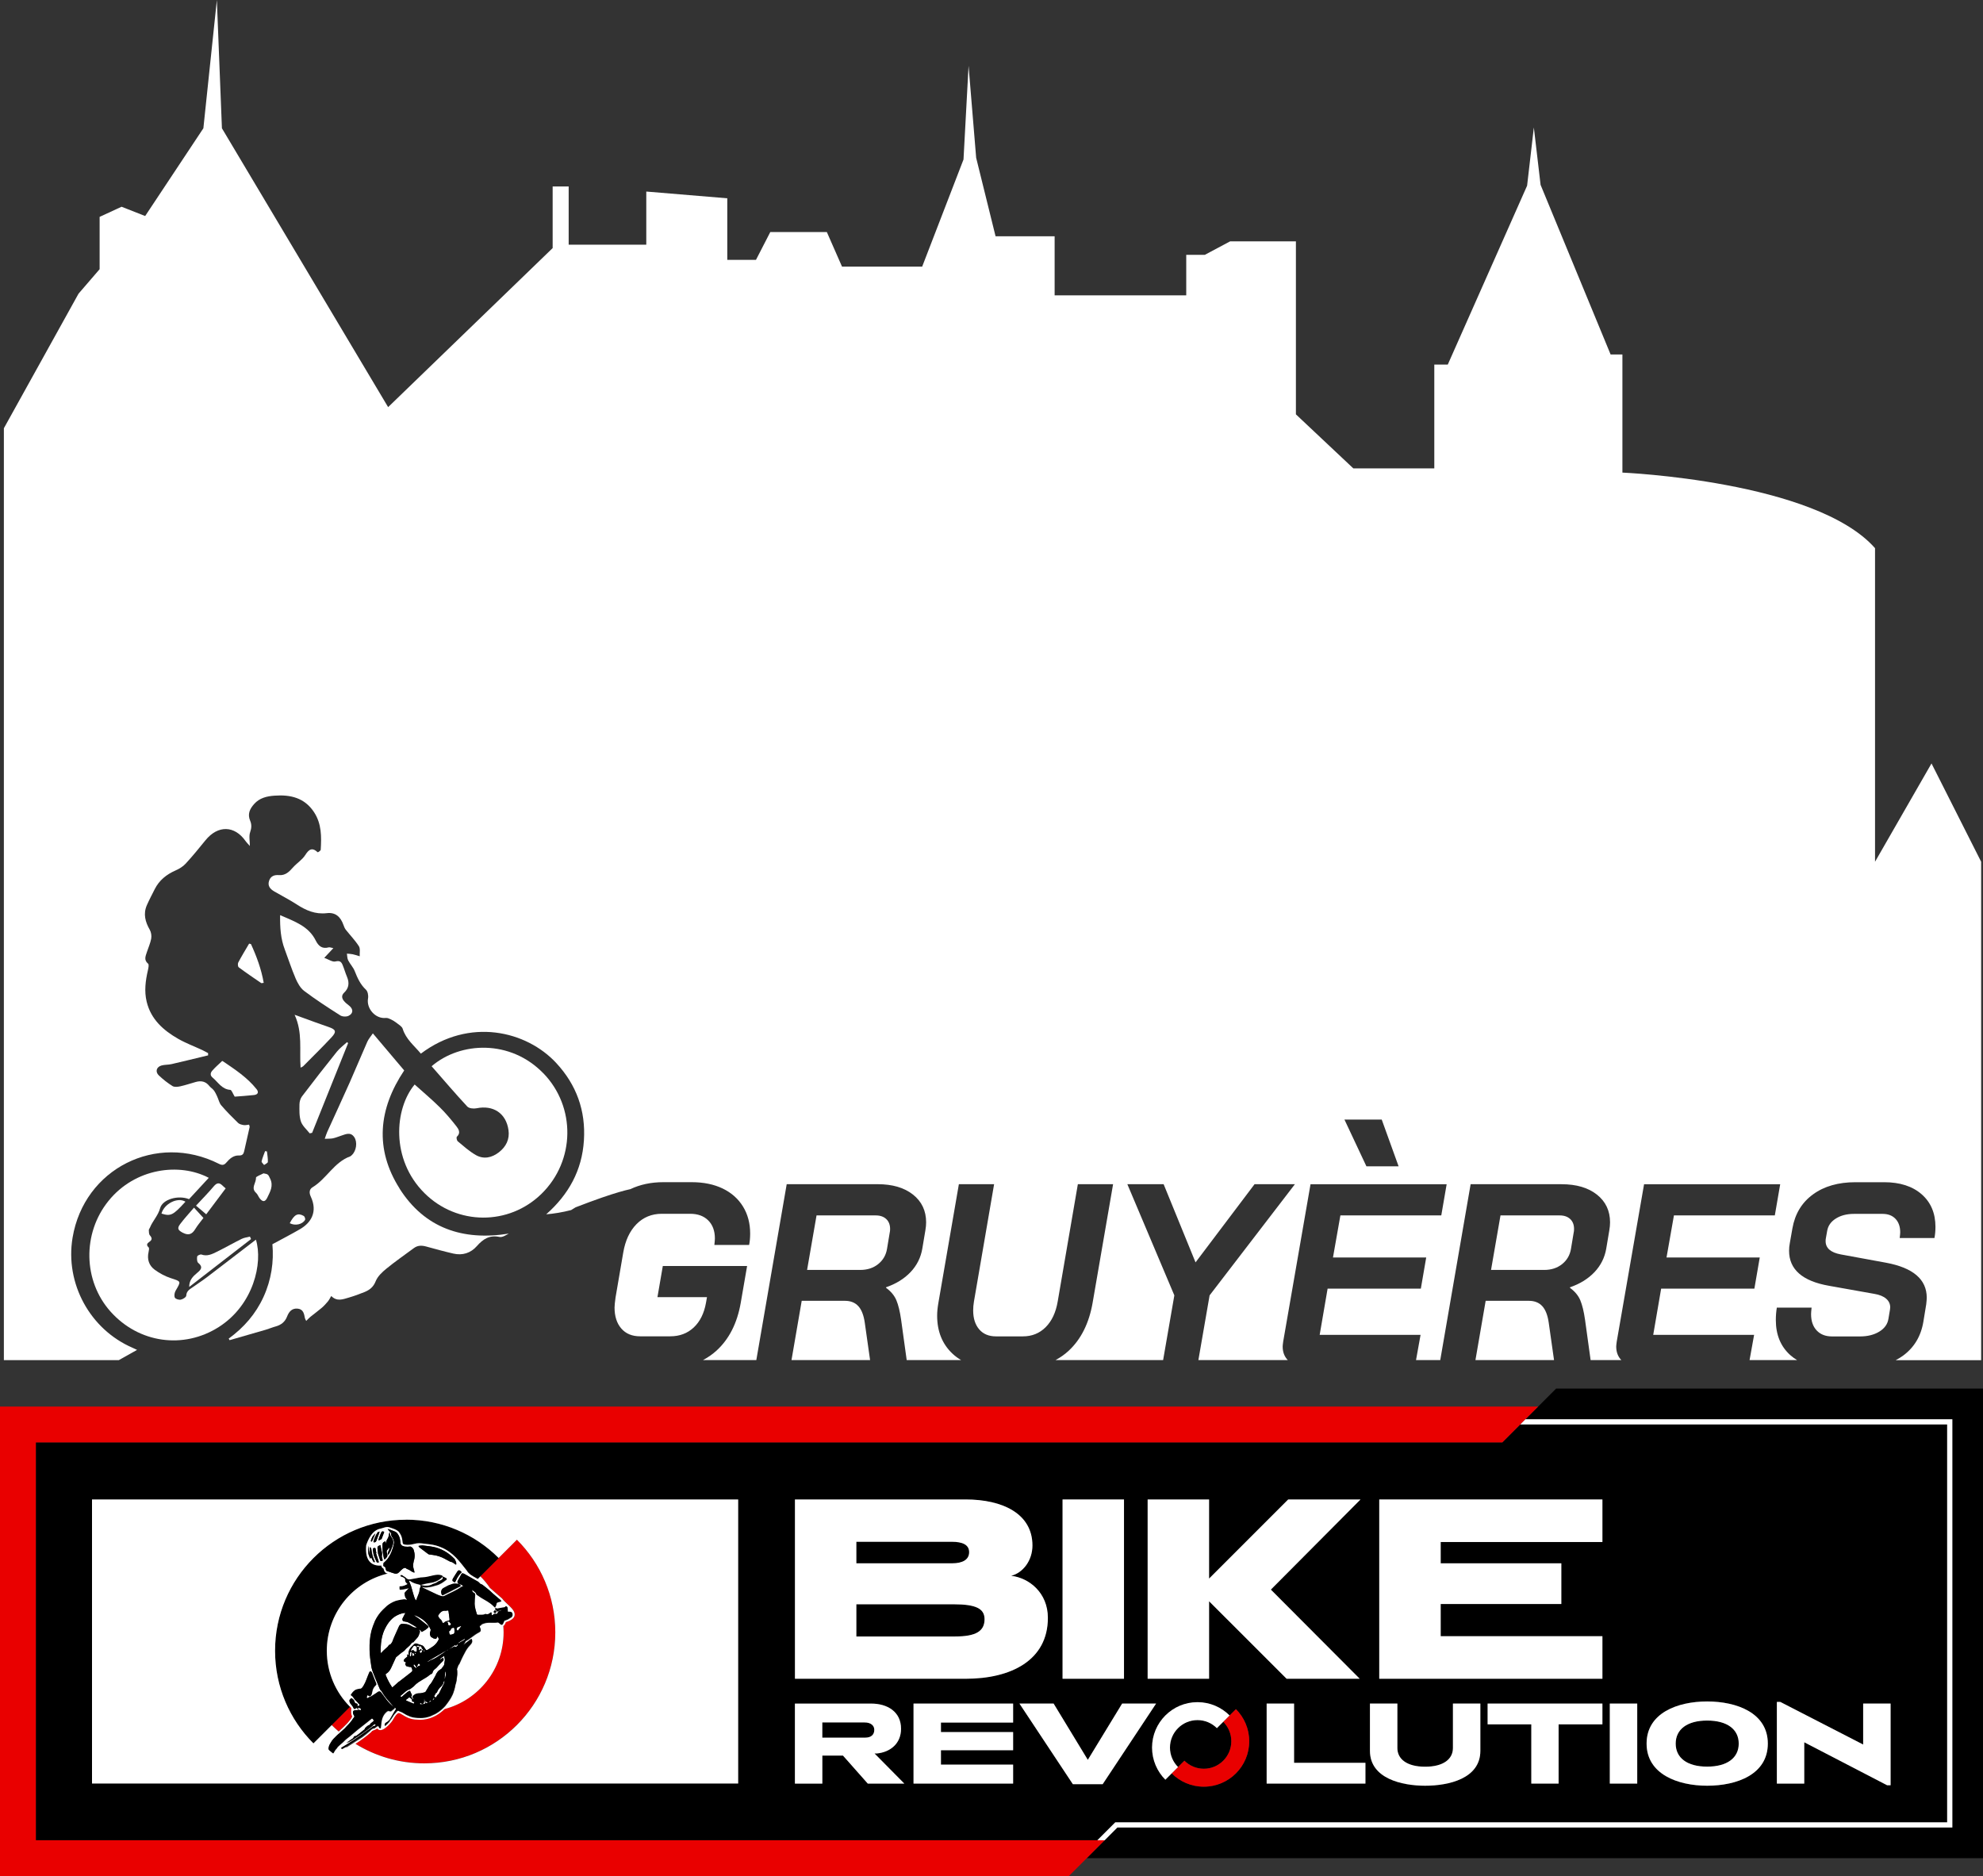 <?xml version="1.0" encoding="UTF-8"?>
<svg id="Calque_2" data-name="Calque 2" xmlns="http://www.w3.org/2000/svg" viewBox="0 0 650 614.94">
  <rect x="0" y="0" width="650" height="614.94" fill="#333333" stroke="none"/>
  <defs>
    <style>
      .cls-1 {
        fill: #fff;
      }

      .cls-2 {
        fill: #e90000;
      }
    </style>
  </defs>
  <g id="Calque_2-2" data-name="Calque 2">
    <g>
      <path class="cls-1" d="M67.59,398.02c2.16-2.88,4.25-5.67,6.38-8.5-.44-.39-.76-.64-1.04-.93-1.06-1.06-1.87-.92-2.86.25-1.81,2.15-3.79,4.15-5.82,6.34,1.13.96,2.15,1.82,3.34,2.83Z"/>
      <path class="cls-1" d="M59.95,404.07c1.87.97,3.02.48,4.05-1.21.79-1.3,1.79-2.46,2.68-3.65-1.05-1.15-1.99-2.18-3.09-3.38-1.64,1.92-3.21,3.6-4.57,5.43-1.05,1.41-.62,2.01.93,2.82Z"/>
      <path class="cls-1" d="M83.86,406.35c-5.3,4.06-10.66,8.19-16.04,12.29-1.45,1.11-3,2.09-4.48,3.16-1.02.73-2.21,1.25-2.29,2.88-.02.49-1.1,1.18-1.79,1.31-.62.12-1.74-.21-1.95-.67-.28-.6-.11-1.64.26-2.27,1.84-3.15,1.84-2.99-1.58-4.11-1.86-.61-3.68-1.58-5.26-2.74-1.89-1.38-2.58-3.44-2.03-5.83.11-.5.27-1.28.02-1.51-.9-.82-.45-1.35.24-1.82,1.01-.69.9-1.29.16-2.15-.33-.38-.31-1.11-.34-1.68-.01-.26.24-.52.35-.8.9-2.24,2.67-3.92,3.36-6.41.81-2.96,5.99-4.35,9.48-2.95,2.19-2.37,4.34-4.7,6.46-6.99-9.6-5.06-24.16-3.22-32.86,7.55-8.61,10.65-8.34,26.21.66,36.29,9.24,10.35,23.91,12.43,35.5,5.05,11.39-7.25,14.49-21.04,12.16-28.6Z"/>
      <path class="cls-1" d="M66.03,411.2c-.37-.13-1.34.33-1.39.63-.12.68-.1,1.75.32,2.09,1.77,1.44.81,2.35-.39,3.34-1.36,1.13-2.57,2.37-2.55,4.56,6.76-5.23,13.52-10.46,20.27-15.69-.12-.27-.24-.54-.36-.81-.91.24-1.9.34-2.72.75-2.74,1.36-5.39,2.88-8.13,4.23-1.56.77-3.16,1.58-5.05.9Z"/>
      <path class="cls-1" d="M44.92,442.45c-.45-.21-.96-.47-1.48-.69-13.95-6.03-22.16-21.1-19.65-36.1,3.78-22.59,27.44-34.54,47.98-24.19,1.04.52,1.67.47,2.41-.4,1.09-1.28,2.35-2.41,4.17-2.34,1.08.05,1.48-.47,1.68-1.37.59-2.64,1.2-5.28,1.79-7.92.04-.2-.08-.44-.17-.81-.63.06-1.21.23-1.76.14-.65-.11-1.41-.28-1.85-.71-1.9-1.85-3.78-3.73-5.51-5.75-.67-.78-.89-1.94-1.34-2.91-.32-.68-.63-1.38-1.08-1.98-.42-.56-1.08-.93-1.51-1.48-1.19-1.51-2.69-1.79-4.43-1.3-1.7.48-3.38,1.05-5.1,1.43-.81.18-1.88.3-2.51-.08-1.59-.98-3.09-2.18-4.46-3.46-1.28-1.19-.88-2.78.8-3.28,1.06-.31,2.23-.21,3.31-.46,4.01-.92,8-1.91,12-2.87,0-.24,0-.49,0-.73-.64-.34-1.27-.71-1.93-1.02-2.62-1.22-5.35-2.23-7.84-3.65-4.88-2.79-8.96-6.39-10.36-12.17-.84-3.46-.39-6.9.4-10.32.16-.71.41-1.86.07-2.15-1.49-1.24-.81-2.53-.39-3.85.47-1.46,1.13-2.87,1.4-4.36.16-.92,0-2.09-.46-2.9-1.49-2.6-2.21-5.22-.96-8.08.78-1.78,1.7-3.49,2.57-5.23,1.47-2.93,3.85-4.83,6.82-6.14,1.21-.53,2.44-1.27,3.32-2.23,2.28-2.47,4.4-5.08,6.52-7.69,4.05-4.97,9.5-4.87,13.11.26.41.58.93,1.07,1.42,1.63,0-1.66-.36-3.24.1-4.54.48-1.36.51-2.53,0-3.73-.93-2.18-.13-3.87,1.29-5.47,1.79-2.02,4.17-2.57,6.68-2.75,5.23-.38,9.86.67,12.98,5.43,2.49,3.8,2.44,8.04,2.18,12.31-.02.31-.93.87-.98.82-1.86-1.71-2.89-.98-4.11.93-1,1.57-2.76,2.63-4.02,4.06-1.26,1.43-2.49,2.66-4.59,2.49-1.46-.12-2.72.3-3.23,1.87-.55,1.69.38,2.71,1.7,3.48,2.44,1.43,4.98,2.71,7.35,4.25,3.04,1.97,6.08,3.32,9.9,2.87,2.81-.33,4.49,1.2,5.43,3.86.19.54.41,1.11.76,1.56,1.43,1.82,3.07,3.49,4.3,5.42.52.83.21,2.18.27,3.29-.77-.23-1.53-.5-2.31-.66-.62-.13-1.26-.14-1.89-.2.13.74.09,1.55.41,2.19.62,1.21,1.64,2.25,2.14,3.5.9,2.27,1.84,4.41,3.7,6.14.6.56.84,1.93.68,2.83-.61,3.34,2.44,6.78,5.81,6.42.52-.06,1.12.2,1.62.44.69.33,1.36.73,1.95,1.2.72.57,1.73,1.14,1.97,1.9,1.07,3.46,3.82,5.56,5.96,8.16,15.92-11.98,34.61-7.46,44.37,3.06,6.64,7.16,9.7,15.62,9.08,25.38-.62,9.83-5.02,17.74-12.36,24.22,2.48-.19,5.34-.66,8.17-1.39l1.46-.9c3.29-1.27,6.06-2.29,8.41-3.11,0,0,.01,0,.02-.01h0c4.65-1.61,7.63-2.43,9.53-2.84,3.18-1.51,6.78-2.28,10.8-2.28h9.29c3.91,0,7.3.7,10.17,2.08,2.87,1.39,5.09,3.36,6.66,5.91,1.56,2.55,2.34,5.5,2.34,8.85,0,1.36-.11,2.61-.34,3.74h-11.39c.11-1.02.17-1.73.17-2.13,0-2.5-.73-4.47-2.18-5.92-1.45-1.45-3.43-2.17-5.94-2.17h-9.29c-3.29,0-6.06,1.14-8.29,3.4-2.23,2.27-3.68,5.39-4.35,9.36l-2.51,14.64c-.22,1.59-.33,2.7-.33,3.32,0,2.89.74,5.19,2.22,6.89s3.53,2.55,6.15,2.55h9.88c3.07,0,5.64-.96,7.7-2.89,2.06-1.93,3.4-4.62,4.02-8.08l.33-1.87h-16.24l1.76-10.21h27.63l-2.09,12.09c-1.17,6.7-3.84,11.93-7.99,15.7-1.35,1.22-2.81,2.22-4.38,3.05h17.48l9.96-57.65h29.8c4.86,0,8.72,1.13,11.59,3.4,2.87,2.27,4.31,5.31,4.31,9.11,0,.8-.08,1.67-.25,2.64l-1,5.96c-.5,2.95-1.79,5.52-3.85,7.7-2.07,2.18-4.74,3.84-8.04,4.98v.17c1.62,1.19,2.75,2.55,3.39,4.09.64,1.53,1.16,3.66,1.55,6.38l1.83,13.22h17.83c-1.02-.6-1.97-1.3-2.83-2.11-3.35-3.15-5.02-7.3-5.02-12.47,0-1.25.14-2.67.42-4.25l6.7-38.81h11.55l-6.61,38.47c-.17,1.02-.25,1.99-.25,2.89,0,2.61.66,4.68,1.97,6.21s3.14,2.3,5.48,2.3h8.87c2.96,0,5.44-1.01,7.45-3.02,2.01-2.01,3.32-4.81,3.93-8.38l6.61-38.47h11.55l-6.7,38.81c-1.17,6.75-3.8,12.01-7.87,15.79-1.32,1.22-2.76,2.22-4.31,3.05h35.28l3.68-21.22-15.4-36.43h11.89l10.46,25.62,19.34-25.62h13.23l-27.96,36.43-3.68,21.22h29.31c-1.11-1.14-1.68-2.62-1.68-4.45,0-.28.06-.82.17-1.62l8.96-51.57h44.62l-1.76,10.21h-33.07l-2.43,13.79h30.56l-1.76,10.21h-30.56l-2.6,15.15h33.07l-1.49,8.28h7.94l9.96-57.65h29.8c4.86,0,8.72,1.13,11.59,3.4,2.87,2.27,4.31,5.31,4.31,9.11,0,.8-.08,1.67-.25,2.64l-1,5.96c-.5,2.95-1.79,5.52-3.85,7.7-2.07,2.18-4.74,3.84-8.04,4.98v.17c1.62,1.19,2.75,2.55,3.39,4.09.64,1.53,1.16,3.66,1.55,6.38l1.83,13.22h10.07c-1.11-1.14-1.68-2.62-1.68-4.45,0-.28.06-.82.17-1.62l8.96-51.57h44.62l-1.76,10.21h-33.07l-2.43,13.79h30.56l-1.76,10.21h-30.56l-2.6,15.15h33.07l-1.49,8.28h15.59c-.8-.48-1.56-1.02-2.25-1.64-3.15-2.84-4.73-6.67-4.73-11.49,0-1.42.11-2.78.33-4.08h11.39c-.11,1.02-.17,1.73-.17,2.13,0,2.27.61,4.06,1.84,5.36,1.23,1.31,2.9,1.96,5.02,1.96h9.21c2.45,0,4.55-.52,6.28-1.57,1.73-1.05,2.73-2.45,3.01-4.21l.5-2.98.08-.77c0-1.13-.45-2.09-1.34-2.85-.89-.77-2.18-1.29-3.85-1.57l-14.82-2.64c-8.76-1.53-13.14-5.36-13.14-11.49,0-.85.08-1.7.25-2.55l.84-4.77c.84-4.77,3.08-8.48,6.74-11.15,3.65-2.67,8.3-4,13.94-4h9.38c5.19,0,9.29,1.32,12.31,3.96,3.01,2.64,4.52,6.2,4.52,10.68,0,1.31-.11,2.53-.33,3.66h-11.39c.11-.91.17-1.53.17-1.87,0-1.87-.52-3.35-1.55-4.43-1.03-1.08-2.44-1.62-4.23-1.62h-9.38c-2.34,0-4.33.51-5.94,1.53-1.62,1.02-2.57,2.38-2.85,4.09l-.42,2.38c-.06.23-.08.54-.08.94,0,2.27,1.65,3.72,4.94,4.34l14.82,2.72c8.93,1.65,13.39,5.48,13.39,11.49,0,.4-.06,1.11-.17,2.13l-.92,5.62c-.78,4.82-3.03,8.58-6.74,11.28-.74.54-1.53,1-2.35,1.43h28.01v-163.37l-16.27-32.22-18.51,32.22v-102.78c-19.52-22.1-82.81-24.77-82.81-24.77v-38.72h-3.87l-22.95-55.59-2.21-18.81-2.21,19.08-26,58.63h-4.42v34.02h-26.55l-18.81-17.7v-56.7h-21.57l-8.3,4.42h-6.08v13.27h-43.14v-19.36h-19.36l-6.36-25.72-2.49-30.15-1.66,30.7-13.55,35.12h-26.27l-4.98-11.34h-18.53l-4.7,9.13h-9.4v-20.19l-26.55-2.21v17.42h-25.44v-19.08h-5.25v20.19l-53.93,52.13-54.48-91.4-1.66-42.04-4.42,42.04-19.08,28.76-7.74-3.04-7.19,3.32v17.15l-6.91,8.02L1.27,140.37v305.44h37.69c2.05-1.15,4-2.25,5.97-3.35ZM452.91,366.96l5.53,15.32h-10.55l-7.2-15.32h12.22Z"/>
      <path class="cls-1" d="M515.87,403.82c.05-.23.08-.57.08-1.02,0-1.36-.42-2.44-1.26-3.23-.84-.79-1.98-1.19-3.43-1.19h-19.42l-3.1,17.87h17.41c2.34,0,4.31-.64,5.9-1.92,1.59-1.28,2.55-2.94,2.89-4.98l.92-5.53Z"/>
      <path class="cls-1" d="M84.08,356.98c-3.01-3.8-7.01-6.41-10.95-9.09-.1-.06-.28-.16-.31-.13-1.09,1.04-2.24,2.03-3.23,3.16-.6.69-.83,1.52.11,2.3,1.8,1.5,3,3.81,5.79,4.01.44.03.81,1.2,1.44,2.22,1.9-.15,4.12-.28,6.33-.53,1.23-.14,1.68-.87.83-1.94Z"/>
      <path class="cls-1" d="M505.57,428.16c-1.06-1.19-2.54-1.79-4.44-1.79h-14.15l-3.35,19.43h25.76l-1.73-12.2c-.34-2.44-1.03-4.25-2.09-5.45Z"/>
      <path class="cls-1" d="M291.68,403.82c.05-.23.08-.57.08-1.02,0-1.36-.42-2.44-1.26-3.23-.84-.79-1.98-1.19-3.43-1.19h-19.42l-3.1,17.87h17.41c2.34,0,4.31-.64,5.9-1.92,1.59-1.28,2.55-2.94,2.89-4.98l.92-5.53Z"/>
      <path class="cls-1" d="M281.38,428.16c-1.06-1.19-2.54-1.79-4.44-1.79h-14.15l-3.35,19.43h25.76l-1.73-12.2c-.34-2.44-1.03-4.25-2.09-5.45Z"/>
      <path class="cls-1" d="M98.53,349.94c.45-.23.69-.29.83-.44,3.11-3.15,6.28-6.24,9.3-9.48,1.76-1.89,1.43-2.6-.98-3.41-2.95-.99-5.85-2.1-8.78-3.15-.6-.21-1.19-.43-2.33-.84,2.69,5.83,1.53,11.56,1.96,17.32Z"/>
      <path class="cls-1" d="M102.31,371.31c3.93-9.8,7.87-19.61,11.8-29.41-.12-.11-.24-.21-.36-.32-1.12,1.05-2.4,1.97-3.35,3.16-3.87,4.82-7.67,9.7-11.41,14.62-.53.7-.82,1.74-.83,2.63-.02,1.87-.11,3.86.47,5.59.49,1.46,1.88,2.61,2.88,3.9.27-.06.54-.11.81-.17Z"/>
      <path class="cls-1" d="M96.86,320.63c.66,1.53,1.56,3.2,2.83,4.16,3.81,2.87,7.82,5.47,11.85,8.03.69.44,2,.5,2.73.13,1.61-.8,1.56-2.23.13-3.36-.6-.47-1.22-.95-1.69-1.54-.68-.86-.84-1.8.09-2.68,1.57-1.48,1.77-3.21.95-5.17-.55-1.3-.92-2.67-1.47-3.97-.42-1-.95-1.43-2.33-1.09-.97.24-2.23-.67-3.66-1.18,1.2-1.28,1.97-2.11,2.98-3.19-.79-.14-1.2-.34-1.53-.25-2.13.59-3.35-.44-4.23-2.21-2.36-4.78-7-6.29-11.69-8.35-.07,4.09.19,7.74,1.53,11.26,1.18,3.13,2.19,6.32,3.51,9.39Z"/>
      <path class="cls-1" d="M178.08,351.78c-10.7-11.05-27.09-10.45-36.6-2.3,3.94,4.5,7.72,8.94,11.69,13.21.57.62,2.08.77,3.04.57,5.48-1.12,9.69,1.63,10.47,7.17.42,2.98-.79,5.43-3.15,7.26-2.34,1.81-5,2.37-7.6.88-2.12-1.22-3.98-2.9-5.88-4.48-.32-.26-.51-1.29-.3-1.49,1.37-1.28.59-2.49-.17-3.46-1.71-2.17-3.49-4.31-5.46-6.24-2.64-2.6-5.49-4.99-8.2-7.43-6.61,7.91-7.93,24.51,3.2,35.59,10.68,10.64,27.69,10.72,38.4.22,11.03-10.81,11.3-28.44.58-39.5Z"/>
      <path class="cls-1" d="M86.57,381.85c.43-.33,1.21-.64,1.23-.99.05-1.14-.18-2.3-.3-3.45-.2-.04-.4-.07-.6-.11-.4,1.12-.89,2.21-1.15,3.36-.07.32.53.79.82,1.19Z"/>
      <path class="cls-1" d="M85.6,322.22c.11.07.33-.02.84-.07-.78-4.5-2.32-8.66-4.18-12.71-.2-.05-.4-.1-.6-.15-1.2,2.05-2.45,4.08-3.56,6.18-.22.41-.14,1.37.16,1.59,2.4,1.79,4.88,3.46,7.34,5.15Z"/>
      <path class="cls-1" d="M83.9,386.04c.12,1.65-1.78,3.32.03,4.94.5.45.74,1.19,1.16,1.75.98,1.3,1.81,1.3,2.51-.15.94-1.96,2.11-3.88.94-6.27-.63-1.28-.54-1.46-2.17-1.72-.87.49-2.5,1.03-2.47,1.45Z"/>
      <path class="cls-1" d="M130.96,389.53c-8.21-12.95-6.89-26.09,1.53-38.67-3.35-3.96-6.71-7.94-10.27-12.15-.69,1.02-1.41,1.82-1.82,2.75-1.96,4.41-3.79,8.89-5.75,13.3-2.42,5.44-4.93,10.83-7.39,16.26-.28.62-.47,1.29-.81,2.25,1.11-.06,1.92,0,2.68-.16.92-.19,1.79-.57,2.69-.86,1.5-.48,3.07-1.32,4.3.47,1.11,1.62.69,4.53-.78,5.87-.17.16-.34.36-.55.44-5.31,1.92-7.74,7.35-12.35,10.13-1.1.66-1.13,1.84-.59,3,2.41,5.15,0,8.68-3.47,10.7-2.88,1.69-5.87,3.21-9.09,4.96.51,5.7-.33,11.63-2.91,17.27-2.55,5.58-6.44,10.05-11.41,13.66.09.17.19.35.28.52,3.93-1.13,7.87-2.25,11.8-3.4,1.13-.33,2.22-.8,3.35-1.11,1.77-.49,3.03-1.5,3.7-3.23.62-1.61,1.62-2.81,3.53-2.59,1.81.21,2.05,1.7,2.32,3.12.04.22.19.42.42.9.52-.51.92-.96,1.38-1.34,1.21-.98,2.48-1.9,3.67-2.91.75-.64,1.42-1.37,2.05-2.13.4-.47.67-1.06,1.11-1.79,1.86,1.91,3.83,1.08,5.73.53,1.75-.51,3.48-1.13,5.16-1.82,1.65-.68,2.91-1.61,3.66-3.52.63-1.6,2.11-3,3.5-4.13,2.92-2.38,6.02-4.54,9.06-6.78,1.25-.92,2.6-.89,4.04-.49,2.95.81,5.9,1.63,8.88,2.31,3,.68,5.68-.16,7.7-2.46,2-2.29,4.15-3.69,7.39-3,.93.2,2.04-.51,3.07-1.09-15.06,2.43-27.58-1.78-35.83-14.8Z"/>
      <path class="cls-1" d="M94.98,400.93c1.76.93,4.16.42,5.02-1.11.15-.27-.14-1.1-.45-1.27-1.93-1.1-3.1-.47-4.57,2.38Z"/>
      <path class="cls-1" d="M52.93,397.78c3.05.94,3.76.59,7.86-3.9-2.57-1.59-7,.68-7.86,3.9Z"/>
      <g>
        <path d="M392.52,563.8c-4.98,0-9.01,4.04-9.01,9.01,0,2.49,1.01,4.74,2.64,6.37l2.08-2.08c1.63,1.63,3.89,2.64,6.37,2.64,4.98,0,9.01-4.04,9.01-9.02,0-2.49-1.01-4.74-2.64-6.37l-2.08,2.08c-1.63-1.63-3.89-2.64-6.37-2.64Z"/>
        <path d="M559.58,579.05c6.58,0,10.35-2.84,10.35-7.55s-3.77-7.55-10.35-7.55-10.31,2.88-10.31,7.55,3.77,7.55,10.31,7.55Z"/>
        <path d="M638.25,597.3v-130.41h-139.92l-5.88,5.88H11.75v130.41h347.94l5.88-5.88h272.68ZM394.59,585.62c-4.11,0-7.83-1.66-10.52-4.36l-2.08,2.08c-2.69-2.69-4.36-6.42-4.36-10.53,0-8.22,6.67-14.89,14.89-14.89,4.11,0,7.83,1.66,10.52,4.36l2.08-2.08c2.69,2.69,4.36,6.42,4.36,10.53,0,8.22-6.67,14.89-14.89,14.89ZM525.25,565.19h-14.36v19.42h-8.95v-19.42h-14.32v-6.81h37.63v6.81ZM582.43,557.84h1.13l27.16,13.97v-13.43h8.99v26.77h-1.13l-27.16-14.09v13.54h-8.99v-26.77ZM559.58,557.68c9.69,0,19.89,3.78,19.89,13.81s-10.08,13.81-19.89,13.81-19.85-3.74-19.85-13.81,10.2-13.81,19.85-13.81ZM527.67,558.38h8.99v26.23h-8.99v-26.23ZM452.1,491.48h73.15v13.95h-53.01v6.97h39.55v13.34h-39.55v10.55h53.01v13.95h-73.15v-58.77ZM449.05,558.38h8.99v14.59c0,3.54,3.07,6.11,9.11,6.11s9.1-2.57,9.1-6.11v-14.59h8.99v15.49c0,9.11-10.39,11.44-18.09,11.44s-18.1-2.33-18.1-11.44v-15.49ZM447.57,584.61h-32.37v-26.23h8.99v19.42h23.39v6.81ZM376.18,491.48h20.14v25.93l25.77-25.77.18-.16h23.69l-29.39,29.55,29.13,29.22h-23.95l-.22-.2-25.2-25.2v25.4h-20.14v-58.77ZM348.29,491.48h20.14v58.77h-20.14v-58.77ZM260.56,491.48h55.97c12.03,0,21.88,4.62,21.88,15.08,0,4.97-3.14,8.98-6.97,9.94,5.93.7,12.03,5.58,12.03,13.78,0,13.95-12.12,19.97-26.94,19.97h-55.97v-58.77ZM241.96,584.59H30.16v-93.11h211.8v93.11ZM284.45,584.61l-8.13-9.18h-6.77v9.18h-8.99v-26.23h25.02c5.21,0,9.77,2.61,9.77,8.25,0,4.9-3.58,7.67-7.86,8.09h-.82l9.77,9.88h-11.98ZM332.09,564.61h-23.66v3.11h23.66v5.95h-23.66v4.71h23.66v6.23h-32.65v-26.23h32.65v6.23ZM351.67,584.81l-17.51-26.42h11.21l11.21,18.44,11.25-18.44h11.13l-17.51,26.42h-9.77Z"/>
        <path d="M317.67,508.75c0-2.44-2.18-3.4-5.67-3.4h-31.3v7.06h31.39c3.49,0,5.58-1.31,5.58-3.66Z"/>
        <path d="M283.44,564.57h-13.89v4.98h14.09c1.79,0,2.96-.86,2.96-2.57,0-1.48-1.25-2.41-3.15-2.41Z"/>
        <path d="M322.73,530.72c0-3.4-2.7-4.88-10.11-4.88h-31.91v10.55h32.35c6.89,0,9.68-1.74,9.68-5.67Z"/>
        <path class="cls-2" d="M108.72,565.41c.73.73,1.5,1.43,2.29,2.11,0,0,.01-.01.02-.02.96-.88,2.16-1.98,3.06-2.99,1.05-1.16,1.28-1.74,1.32-1.97-.38-.61-.34-1.34-.31-1.95.01-.29.03-.59,0-.81-.13-.15-.24-.29-.35-.42l-.04.04s0,0,.01.01l-5.99,5.99Z"/>
        <path class="cls-2" d="M157.47,516.67c1.15,1.16,2.2,2.42,3.12,3.77.61.52,1.21,1.05,1.8,1.57.69.61,1.4,1.24,2.11,1.84l.06.05.05.06c.44.59,1.1,1.21,1.74,1.81,1.35,1.27,2.62,2.46,2.3,3.79-.22.9-1.12,1.57-2.83,2.09-.18.52-.42,1.04-.84,1.29.05.69.09,1.38.09,2.08,0,12.05-8.2,22.19-19.33,25.13-1.73,1.69-3.75,2.82-5.84,3.28-.71.16-1.42.24-2.14.24-.3,0-.59-.01-.89-.04-2.36,0-3.81-.9-4.87-1.56-.52-.32-.97-.6-1.29-.6-.05,0-.11.01-.16.03-.43.15-.99.83-1.68,2.06-.24.48-.92,1.32-1.64,2.01-.77.74-1.45,1.21-2.02,1.39-.19.06-.37.09-.54.09-.42,0-.78-.19-1.01-.53v-.02c-.42.34-.8.47-1.12.58-.36.12-.58.2-.82.55l-.05.07-.06.05c-1.47,1.31-3.22,2.6-5.09,3.8,6.56,4.06,14.28,6.4,22.56,6.4,23.72,0,42.94-19.23,42.94-42.94,0-11.86-4.81-22.59-12.58-30.37l-5.99,5.99s0,0,.01.01l-5.99,5.99Z"/>
        <path class="cls-2" d="M164.38,524.77s-.01-.02-.02-.03c0,0,0,0,0,0l.03.02Z"/>
        <polygon points="152.44 515.16 152.44 515.16 152.44 515.16 152.44 515.16 152.44 515.16"/>
        <path d="M108.72,565.41l5.99-5.99s0,0-.01-.01c-4.7-4.7-7.6-11.2-7.6-18.37,0-12.29,8.54-22.59,20.01-25.3,0,0,0,0,0,0-.44-.03-.8-.24-1.04-.59-.18-.26-.25-.55-.31-.81-.02-.06-.03-.13-.05-.19-.54-.29-.72-.62-.73-1.03-.19.01-.37.02-.55.02-1.38,0-2.46-.42-3.22-1.24-1.01-1.1-1.41-2.83-1.22-5.29v-.08s.03-.08.03-.08c.29-.9.8-2.19,1.59-3.28.89-1.23,1.95-1.95,3.14-2.15.29-.08.79-.23,1.46-.43,0,0,0,0,.01,0,0,0,0,0,0,0,.23-.07.47-.1.7-.1.29,0,.57.05.83.15.19.07.39.14.6.21.78.26,1.59.53,2.21,1.08l.04.04.04.04c1.05,1.29,1.17,2.39,1.26,3.19.04.34.07.64.17.78.13.18.53.26.84.31.22.03.45.05.69.05.62,0,1.23-.1,1.72-.21.16-.04.31-.08.44-.11,0,0,.01,0,.02,0,0,0,0,0,0,0,.52-.14,1.06-.22,1.6-.22.22,0,.45.01.68.04.14.02.28.03.44.05,1.35.15,3.19.35,4.3.65,4.73,1.31,7.07,4.28,9.33,7.16.27.35.55.7.83,1.05l.03.04.02.04c.64,1.08,1.79,1.71,3.01,2.38.19.1.38.22.57.32l.85-.85,5.99-5.99s0,0-.01-.01c-7.77-7.76-18.5-12.56-30.35-12.56-23.72,0-42.94,19.23-42.94,42.94,0,11.86,4.81,22.59,12.58,30.37l5.99-5.99Z"/>
        <path class="cls-1" d="M30.16,584.59h211.8v-93.11H30.16v93.11ZM113.5,572.6c-.44.25-.89.49-1.33.72-.07.02-.2-.12-.28-.21-.02-.02.08-.17.15-.22.59-.37,1.19-.72,1.79-1.08,2.76-1.68,5.39-3.55,7.98-5.46.28-.21.51-.54.93-.48.11-.07.21-.16.32-.22.22-.12.11-.29.02-.37-.09-.07-.32-.1-.39-.03-2.23,2.01-4.77,3.59-7.28,5.23-.57.37-1.19.68-1.85.9.61-.42,1.22-.85,1.83-1.27.13-.09.28-.15.38-.27.19-.23.37-.7.53-.69.3.02.49-.05.7-.21.24-.19.5-.36.74-.56.64-.51,1.27-1.03,1.91-1.54-.02-.07-.07-.19-.04-.21.5-.46.93-1.04,1.66-1.17.06-.13.09-.29.19-.38.22-.21.48-.39.72-.59.51-.41.46-.39.11-.92-.28-.42-.47-.16-.67,0-1.48,1.16-2.97,2.32-4.43,3.5-1.18.95-2.29,2-3.52,2.9-.61.44-1.03,1.04-1.61,1.49-.47.37-.9.79-1.34,1.19l-.02.02c-.1.16-.17.34-.3.46-.44.44-.79.96-1.05,1.52-.06.03-.12.06-.19.08h-.01s0,0,0,0c-.01-.02-.04-.05-.06-.07-.09-.11-.26-.23-.45-.37l-.71-.59s-.07-.1-.1-.14l-.02-.06c-.02-.05-.04-.11-.05-.16,0,0,0,0,0-.01,0-.05,0-.1,0-.15,0,0,0,0,0,0,.03-.52.19-1.02.46-1.46l.13-.21h0l.02-.04.52-.84c.32-.41.65-.78.92-1.02.24-.28.66-.67,1.16-1.13.01,0,.02-.01.03-.02.02,0,.04-.02.06-.02l.78-.73s0,0,.01-.01c.01,0,.02-.02.03-.03h.01c.4-.38.83-.71,1.22-1.09.19-.18.35-.39.52-.6.9-.9,1.71-1.8,2.13-2.56.09-.1.18-.21.26-.32.2-.24.29-.45.05-.74,0,0,0,0,0,0,0,0,0-.01-.01-.02-.13-.17-.2-.39-.27-.59,0,0,0-.01,0-.02-.01-.04,0-.06-.01-.1-.02-.13-.03-.25-.03-.39.05-.36.35-.57.85-.58.32,0,.65-.01.96-.1.16-.04.25-.11.39.03.18.17.37.06.43-.12.04-.11-.06-.28-.14-.39-.05-.07-.17-.1-.27-.13-.2-.07-.41-.12-.61-.18l.12.66c-.14-.14-.21-.18-.23-.24-.15-.38-.41-.4-.65-.14-.33.36-.51.1-.69-.13-.09-.12-.11-.29-.19-.41,0,0,0,0,0,0,0,0,0,0,0,0-.17-.25-.34-.49-.53-.72-.11-.13-.22-.26-.33-.39-.2-.33-.29-.63-.29-.95.04-.1.09-.19.16-.27l.27-.31.18-.09c.08-.04.18-.03.25.02.06,0,.12.07.16.14h0s.4.3.4.3h0s.1.06.14.33c.03.19.19.35.25.53.07.24.19.31.44.33.41.04.49.22.4.6-.02.09,0,.19.01.28.07-.01.14-.02.21-.04.63-.2.65-.25.22-.73-.3-.34-.58-.7-.92-1-.1-.09-.21-.16-.27-.24h0s0,0,0,0c0,0-.01-.02-.02-.02l-.83-1.15-.36-.29s-.06-.02-.1-.05c-.06-.04-.08-.11-.09-.17.01-.03.02-.05.03-.08,1.28-1.95,2.11-1.68,2.92-1.92.1,0,.21-.01.31,0l.37-.27h0c.14-.19.3-.38.43-.58,0,0,0-.01.01-.02.03-.05.06-.11.09-.16.39-.63.68-1.3.94-1.99.32-.82.62-1.65.97-2.44.21-.31.48-.32.75.03.09.12.13.28.19.42.41,1.06.8,2.13,1.24,3.17.12.29.09.47-.14.67-.7.62-1.06,1.42-1.18,2.34-.03.23-.1.46-.2.68-.28.59-.56.72-1,.37-.33-.26-.38-.1-.45.17-.03.1-.07.2-.08.3,0,.11-.03.3.02.33.09.05.3.07.36,0,.3-.3.73-.31,1.07-.52.61-.38,1.21-.78,1.81-1.17.15-.1.28-.23.43-.32.46-.25.75-.18,1.07.25.53.72,1.05,1.46,1.6,2.18.73.97,1.58,1.83,2.54,2.57h0c-.36-.43-.72-.88-1.09-1.29-1.08-1.19-2.12-2.39-2.88-3.81-.1-.19-.29-.34-.43-.51-.06-.07-.14-.13-.17-.21-.5-1.19-1-2.37-1.49-3.56-.05-.12-.1-.23-.14-.35l-.78-1.96-.33-1.11s0,0,0-.01c-.04-.22-.08-.45-.12-.68-.1-.87-.24-1.74-.36-2.61-.19-1.8-.25-3.65-.11-5.47,0-.05,0-.1.01-.16.03-.34.07-.68.11-1.02.04-.28.08-.56.13-.84,0-.05.02-.09.02-.14.17-.95.42-1.89.77-2.82.22-.58.44-1.16.69-1.73.66-1.33,1.51-2.57,2.63-3.66l1.29-1.21c.78-.63,1.65-1.14,2.58-1.5.11-.04.23-.09.35-.13.08-.03.16-.05.24-.07l1.21-.27s.08-.02.12-.02l.84-.12c.11-.01.22-.02.33-.02.2,0,.4.03.59.08l.24.06c.04-.12-.03-.28-.21-.45-.49-.47-.42-1.08-.54-1.65-.02-.12.1-.29.19-.4.39-.43.8-.86,1.24-1.33-.3-.04-.57.1-.85.15-.58.1-1.17.23-1.75.29-.24.02-.37.01-.46-.05,0-.32,0-.63,0-.95.07-.02.16-.03.29-.02.81.02,1.51-.3,2.19-.66.27-.14.2-.15-.04-.34-.34-.27-.68-.65-.6-1.21.04-.33-.2-.56-.49-.72-.3-.17-.61-.33-.96-.39-.03,0-.06-.04-.09-.08.01-.07.02-.14.04-.21.04-.05.09-.1.13-.09.2.03.46.06.58.19.27.3.68.35.96.67.35.39.82.7,1.43.58.78-.16,1.57-.29,2.35-.43.51-.09,1.01-.23,1.52-.23,1.36,0,2.64-.44,3.95-.7.86-.17,1.71-.25,2.56.03.12.04.2.2.3.3-1.14,1.25-2.57,1.88-4.25,2.09-1.06.13-2.1.45-3.15.69-.03-.04-.05-.1-.09-.11-1.13-.26-2.25-.52-3.19-1.24-.07-.05-.19-.04-.29-.06,0,.11-.03.24.01.34.2.53.45,1.03.62,1.57.35,1.15.62,2.33,1.01,3.47.14.41.3.86.64,1.14l.17-.49c.03-.11.08-.24.15-.42.02-.06.04-.12.07-.17h0s0,0,0,0c.32-.81.71-1.6.75-2.51.02-.38.27-.75.41-1.13l.22.14c-.07-.05-.15-.09-.22-.14-.08-.12-.17-.23-.25-.35,1.41.33,2.81.54,4.15-.28.13-.08.3-.09.44-.15.35-.15.75-.25,1.04-.49.28-.24.58-.36.91-.49.32-.13.65-.34.87-.6.12-.14,0-.47,0-.72,0-.02,0-.04,0-.06,0,0,0,0-.01,0,0,0,0,0,0,0,0,0,0,0,.01-.01,0,0,0,.01,0,.02.42.21.85.41,1.26.64.04.02.05.25,0,.29-1.07.85-2.16,1.67-3.54,1.97-.62.14-1.22.42-1.85.48-.82.08-1.67.36-2.5-.03-.07-.03-.15-.02-.23-.03h0c.16.16.29.37.49.46,1.51.73,3.02,1.45,4.54,2.15.49.22,1,.4,1.52.54.25.07.59.07.81-.05,1.84-.97,3.81-1.71,5.53-2.93.23-.16.46-.36.77-.17-.35-.55-.85-.81-1.49-.81,0,0,0,0,.01.02h0s0,0,0,0c.51.45.69.5.42.65h0s-.02.01-.02.01c-.11.06-.29.14-.55.26-.83.4-1.63.86-2.45,1.28-.85.44-1.7.86-2.55,1.28l-.14.06h-.32s-.16-.37-.16-.37l-.06-.21c-.12-.44-.04-.9.23-1.27.13-.18.3-.33.5-.43l1.46-.79c.06-.03.13-.06.2-.09l1.24-.45c.12-.04.24-.07.36-.08l.46-.05c.14-.01.28.01.42.04.13,0,.28,0,.4.01.19,0,.39.1.58.15,0,0-.01,0-.02-.01,0,0,0,0,0,0-.62-.66-.61-.66-.17-1.46.35-.65.68-1.31,1.05-1.95.05-.09.25-.17.36-.15.22.04.44.14.64.25.85.47,1.69.96,2.53,1.44.19.11.38.22.58.33.35.2.71.4,1.07.6.08.05.16.09.23.13.01,0,.02.02.03.02.25.16.43.43.65.65h0c.23.11.47.2.7.31.89.66,1.76,1.37,2.61,2.11.24.24.48.48.74.7.83.75,1.7,1.45,2.56,2.18,0,0,.01,0,.02.01.08.12.18.23.28.34,0,0,0,.02.01.02,0,0,0,0-.01,0,0,0,.02.02.02.03l-.03-.02c-.08.04-.16.09-.25.12-.22.07-.44.13-.67.18-.57.13-.66.23-.73.89,0,.09-.08.18-.12.27-.1.2-.19.41-.3.64-.18-.17-.39-.36-.59-.56-1.13-1.13-2.55-1.83-3.91-2.64-.51-.3-.97-.69-1.47-1-.25-.15-.13-.45-.26-.57-.4-.37-.85-.7-1.29-1.04.05.22.09.44.14.66h0c.15.13.29.3.46.36.37.13.43.35.4.71-.09.95-.17,1.9-.16,2.85,0,.58.13,1.17.26,1.75.12.53.32,1.03.45,1.56.07.29.24.37.5.35.73-.05,1.49.13,2.2-.2.09-.04.22-.1.3-.06.68.3,1.12-.15,1.6-.5.06-.04.13-.05.2-.08.02.09.04.17.05.26.01.14-.01.3.02.44.09.33.27.41.47.15.37-.51.89-.27,1.35-.33l.22-.44c.14-.28.39-.48.69-.56l.58-.15c-.12-.2-.3-.17-.71,0-.07.03-.13.08-.2.11-.21.08-.44.23-.64.2-.13-.02-.25-.3-.3-.49-.05-.18-.47,0-.3-.3.1-.17.28-.42.53-.1.03.04.15,0,.22,0,.63-.11,1.27-.22,1.9-.34.26-.05.53.01.74-.3.13-.21.58-.02.64.27.06.3.08.61.08.92,0,.55,0,.56.58.51.38-.03.69.1.88.32.21.49.18.95-.24,1.38-.04.03-.09.06-.13.09-.04.02-.08.03-.12.04h0s-.96.61-.96.61l-.19.07s0,0,0,0l-.5.18-.13.06c-.1.03-.2.06-.32.1-.01.04-.03.07-.04.11-.01.04-.03.07-.04.11-.11.28-.24.56-.38.84-.12.17-.25.27-.4.27-.11,0-.24-.06-.38-.14-.03-.04-.07-.08-.09-.11l-.67-.51s0,0,0,0c0,0,0,0-.01,0l-.97.08c-.11.01-.23,0-.34,0-.16,0-.33,0-.49,0-.3-.02-.59-.02-.89-.01-.01,0-.03,0-.04,0-.72,0-1.43.06-2.05.31-.36.1-.71.24-.94.61,0,0,0,0-.01,0-.1.04-.18.08-.22.14-.05.02-.1.04-.15.06.03.09.06.18.09.27.03.18.12.39.19.61,0,.02.02.05.02.07.01.03.02.06.03.09.02.08.04.15.04.23,0,.02,0,.03,0,.05,0,.07,0,.13-.02.19,0,.03-.03.07-.04.1-.05.12-.14.23-.31.33-.49.27-.97.55-1.43.86-.67.46-1.33.95-1.98,1.44-.08.06-.15.12-.24.18h0s-.9.54-.9.54h0c-.02.06-.06.14-.14.27-.22.34-.41.7-.61,1.05.56-.43,1.11-.86,1.67-1.29.18-.14.35-.3.54-.44.16-.11.35-.19.52-.29.06.21.16.43.16.64,0,.33-.13.61-.3.86-.14.17-.27.32-.39.47,0,0,0,0,0,0-.74.74-1.3,1.61-1.77,2.53,0,0,0,.02-.01.03-.65,1.15-1.19,2.37-1.73,3.58-.02.02-.03.05-.05.07-.44.45-.47,1.07-.72,1.59-.04.08-.03.23.02.29,0,0,0,0,0,0,.05.47.07.96.05,1.46-.02.33-.04.66-.11.98-.09.38-.11.78-.14,1.18-.1.47-.22.94-.37,1.38,0,0,0,0,0,0,0,0,0,0,0,0-.08.54-.21,1.08-.37,1.62-.07.16-.13.32-.17.49-.04.14-.08.27-.13.41-.04.11-.08.21-.12.32-.04.1-.08.21-.13.31-.02.04-.04.08-.06.12-.15.32-.31.63-.48.93-.31.58-.73,1.1-1.1,1.65-.23.34-.47.66-.73.96,0,.01-.02.02-.03.03-.19.22-.39.42-.59.63-.49.48-1.01.92-1.56,1.31-.04.03-.08.05-.12.08-.27.19-.55.37-.83.53,0,0,0,0-.01,0-.1.06-.2.1-.31.16-.48.24-.96.44-1.45.66-.13.06-.25.08-.38.13-.89.29-1.82.45-2.77.46-.31,0-.62-.01-.93-.03-.01,0-.02,0-.04,0h0s-.02,0-.03,0c-1.07-.07-2.16-.21-3.17-.75-.16-.09-.33-.15-.51-.21-.91-.5-1.58-1.01-2.21-1.14-.53-.36-.81-.29-1.23.29-.03.05-.07.09-.1.14-.39.36-.83.95-1.35,1.86-.28.39-.56.78-.84,1.17-.37.43-.82.89-1.28,1.27-.01,0-.03,0-.04,0-.05-.03-.08-.13-.07-.2.04-.34.11-.62.48-.81.71-.35,1.19-.93,1.57-1.65.49-.93,1.08-1.81,1.61-2.72.05-.09.03-.31-.05-.37-.14-.13-.34-.19-.51-.28,0,0,0,0,0,0h0s0,0,0,0h0s0,0,0,0c.18.15.19.27-.02.42-.27.19-.53.39-.76.61-.23.23-.51.29-.77.18-.4-.17-.63-.06-.95.21-1.14.97-1.57,2.25-1.74,3.66-.06.51-.08,1.02-.16,1.53-.01.08-.07.15-.13.22-.17,0-.32-.08-.43-.23-.05-.15-.09-.26-.13-.35,0-.01-.01-.02-.01-.03-.04-.08-.08-.12-.13-.15,0,0-.02,0-.03,0-.01,0-.03-.01-.04-.01-.03,0-.07.02-.11.04-.02,0-.05.01-.08.02-.09.04-.19.11-.32.2,0,0,0,0,0,0h0c-.18.13-.36.26-.54.4-.18.09-.35.16-.53.21-.01-.04-.03-.08-.04-.12-.15.12-.32.23-.49.34-.13.07-.26.17-.39.3-.07.07-.13.14-.18.22-.01.02-.03.03-.04.05,0,0,0,0,0,0-.76.68-1.59,1.34-2.45,1.98-1.69,1.09-3.38,2.16-5.08,3.24-.05.03-.09.07-.14.1ZM125.71,512.39h-.02s0,0,0,0l.02-.02s0,0,0,0l.44-.41.45-.45h0c.13-.15.27-.28.38-.43,1.16-1.53,1.81-3.28,2.18-5.14.12-.58-.07-1.11-.32-1.64-.26-.54-.77-.98-.58-1.7.03-.13-.29-.35-.46-.54,0,.01-.01.03-.02.04-.06.64.09,1.21.5,1.74.65.83.76,1.75.4,2.77-.34.98-.67,1.95-1.26,2.81-.05.08-.15.13-.23.19-.05-.1-.16-.22-.14-.31.08-.34.17-.69.33-1,.19-.36.33-.69.15-1.05-.25.33-.51.67-.75,1.03-.06.09-.05.25-.03.37.03.23.06.47.14.68.3.77-.2,1.22-.65,1.67-.23.23-.36,0-.41-.22-.28-1.29-.52-2.58-.46-3.91.01-.21,0-.41,0-.62.01-.32.11-.61.4-.79.17-.1.35-.2.52-.3.04.19.07.38.11.57.02.1.05.19.12.29-.1-.7.28-1.24.58-1.8.21-.4.33-.79.36-1.24.02-.3.19-.59.3-.88,0-.02,0-.04,0-.06h.02s-.69-.84-.69-.84c.14.02.28.02.41.07.18.07.37.13.56.19.5.19,1.01.38,1.5.59.2.11.39.23.55.38,1.11,1.36,1.05,2.46,1.17,3.24,0,.23.05.42.18.58.16.29.45.49,1,.62.02,0,.04.02.06.03.09.04.21.07.3.04,0,0,0,0,0,0,.26.04.52.05.78.05.32,0,.64-.03.94-.07,0,0,0,0,.01,0,.27.1.52.26.71.48.22.24.36.54.42.86.01.07.03.14.05.2.24.86.27,1.71.08,2.55h0s0,.01,0,.01c0,0,0,.02,0,.02l-.18.67c-.15.57-.22,1.16-.19,1.74.06.65.36,1.25.43,1.9,0,.07-.07.13-.14.1l-.74-.33c-.19-.08-.36-.2-.51-.34-.31-.26-.83-.39-1.22-.6-.1-.06-.18-.16-.26-.25-.41-.07-.69.04-1.05.33-.42.33-.78.69-1.14,1.08-.06.07-.13.12-.21.18,0,0-.01.01-.02.02-.27.2-.55.28-.84.28,0,0,0,0-.01,0-.14,0-.27-.04-.41-.07-.34-.09-.67-.2-1.01-.32-.23-.1-.46-.18-.69-.25-.14-.05-.28-.1-.42-.12,0,0,0,0-.01,0,0,0,0,0,0,0-.2-.02-.35-.09-.47-.19-.03-.03-.06-.07-.08-.1,0-.01-.02-.03-.03-.04-.12-.21-.17-.48-.24-.74,0,0,0-.02,0-.03-.03-.1-.04-.23-.11-.29,0,0,0,0,0,0,0,0,0,0,0,0-.14-.11-.35-.21-.49-.31-.13-.16-.1-.32-.07-.54.05-.14.08-.28.02-.43ZM121.14,507.45c0-.09.05-.19.07-.29.11.05.27.07.33.15.09.14.16.32.18.5.16,1.37.46,2.7,1.09,3.93.04.07,0,.18.01.28-.1,0-.23.03-.29-.02-.13-.12-.24-.26-.32-.42-.16-.3-.28-.61-.44-.91-.04-.08-.15-.13-.23-.19-.03.08-.06.17-.09.25-.01.05-.02.1-.03.14-.05-.03-.12-.06-.14-.1-.16-.38-.32-.76-.45-1.15-.04-.13-.07-.26-.1-.4-.13-.76-.15-1.62-.08-2.56.19,1.08.38,2.16.58,3.29-.04-.88-.07-1.7-.1-2.52ZM124.3,502.48c-.29.79-.6,1.58-.87,2.38-.12.34-.25.62-.61.65-.37.07-.46-.02-.37-.36.27-1,.71-1.93,1.27-2.8.04-.06.08-.15.14-.18.18-.08.37-.12.56-.18-.04.16-.07.32-.12.48ZM124.97,502.3c.16-.36.39-.43.74-.3.08.03.15.11.21.15,0,.07,0,.1-.02.12-.26.69-.52,1.39-.79,2.08-.03.09-.13.17-.22.21-.26.13-.53.25-.8.37.04-.26.03-.54.12-.79.23-.62.48-1.24.76-1.85ZM121.97,505.13c-.04.09-.18.13-.27.2-.05-.11-.18-.24-.15-.32.14-.42.29-.84.48-1.23.3-.44.64-.83,1.02-1.16-.36.84-.71,1.69-1.09,2.52ZM122.58,509.94c-.2-.63-.25-1.31-.37-1.97-.07-.36.09-.52.43-.59.28-.05.45,0,.49.31.07.46.16.91.24,1.37-.04.01-.07.02-.11.03.28.88.56,1.75.84,2.63.05.15.05.32.07.48-.17-.25-.54.14-.69-.22-.29-.68-.67-1.34-.89-2.04ZM123.85,508.99l.06-.02c-.06-.49-.12-.97-.17-1.46-.03-.33.03-.63.34-.8.2-.11.41-.18.62-.28.04.22.08.43.13.65.05.25.1.5.15.75.15.7.38,1.37.2,2.12-.08.36.13.8.22,1.2.05.21.12.43-.18.46-.21.02-.5.19-.61-.2-.24-.81-.5-1.62-.75-2.42ZM149.49,512.87c-.63-.28-1.08-.91-1.83-.94l-1.24-.65-.67-.37c-.56-.3-1.15-.56-1.75-.76-.68-.23-1.39-.39-2.11-.48l-1.03-.13h-.02s-.04,0-.04,0l-.37-.11-2.93-2.21-.36-.49.47-.1.82-.08c1.32.14,3.14.34,4.2.63,2.86.79,4.81,2.22,6.41,3.88.23.54.59,1.03.51,1.67,0,.05-.04.09-.07.16ZM150.01,514.96c.06-.09.15-.16.25-.21.2-.08.43-.04.59.11l.48.45c-.83.79-1.46,1.74-1.91,2.79-.08.2-.21.37-.32.56-.24-.14-.5-.27-.72-.44-.07-.06-.08-.24-.07-.36.03-.18.08-.36.18-.51.5-.81.99-1.62,1.52-2.41ZM152.44,515.16s0,0,0,0c0,0,0,0,0,0h0s0,0,0,0ZM162.66,528.33c0,.12-.14.25-.17.29-.35.08-.55.1-.61-.19-.05-.26.02-.46.29-.55.23-.07.47.13.49.45ZM133.1,498.1c11.85,0,22.58,4.8,30.35,12.56l5.99-5.99c7.77,7.77,12.58,18.51,12.58,30.37,0,23.72-19.23,42.94-42.94,42.94-8.28,0-16-2.35-22.56-6.4,1.87-1.2,3.62-2.49,5.09-3.8l.06-.05.05-.07c.25-.36.46-.43.82-.55.32-.11.71-.24,1.11-.58v.02c.24.34.6.53,1.02.53.17,0,.35-.03.54-.09.57-.18,1.25-.65,2.02-1.39.72-.7,1.4-1.53,1.64-2.01.69-1.23,1.25-1.91,1.68-2.06.06-.02.11-.03.16-.03.32,0,.77.28,1.29.6,1.06.66,2.51,1.55,4.87,1.56.29.03.59.04.89.04.72,0,1.43-.08,2.14-.24,2.09-.46,4.11-1.58,5.84-3.28,11.13-2.94,19.33-13.08,19.33-25.13,0-.7-.04-1.39-.09-2.08.41-.25.65-.78.84-1.29,1.71-.53,2.61-1.2,2.83-2.09.32-1.33-.95-2.52-2.3-3.79-.64-.6-1.3-1.22-1.74-1.81l-.05-.06-.06-.05c-.71-.6-1.42-1.23-2.11-1.84-.59-.52-1.19-1.05-1.8-1.57-.92-1.35-1.96-2.62-3.12-3.77l-.85.85c-.19-.11-.38-.22-.57-.32-1.22-.67-2.37-1.3-3.01-2.38l-.02-.04-.03-.04c-.28-.35-.56-.7-.83-1.05-2.26-2.88-4.6-5.85-9.33-7.16-1.11-.31-2.96-.51-4.3-.65-.15-.02-.3-.03-.44-.05-.22-.02-.45-.04-.68-.04-.55,0-1.08.07-1.6.22,0,0,0,0,0,0,0,0-.01,0-.02,0-.13.04-.28.08-.44.11-.49.11-1.1.21-1.72.21-.24,0-.48-.02-.69-.05-.31-.04-.71-.13-.84-.31-.1-.14-.13-.43-.17-.78-.09-.8-.21-1.9-1.26-3.19l-.04-.04-.04-.04c-.63-.55-1.43-.82-2.21-1.08-.21-.07-.41-.14-.6-.21-.27-.1-.55-.15-.83-.15-.24,0-.48.04-.7.1,0,0,0,0,0,0,0,0,0,0-.01,0-.68.2-1.17.35-1.46.43-1.19.2-2.25.92-3.14,2.15-.79,1.09-1.3,2.38-1.59,3.28l-.02.08v.08c-.2,2.46.2,4.2,1.21,5.29.76.82,1.85,1.24,3.22,1.24.18,0,.36,0,.55-.02.01.4.19.73.73,1.03.02.06.03.13.05.19.06.26.14.54.31.81.24.35.59.55,1.04.59,0,0,0,0,0,0-11.47,2.71-20.01,13-20.01,25.3,0,7.17,2.9,13.66,7.6,18.37l.04-.04c.11.14.22.27.35.42.04.22.02.52,0,.81-.03.6-.07,1.34.31,1.95-.05.24-.28.81-1.32,1.97-.9,1-2.1,2.1-3.06,2.99,0,0-.01.01-.02.02-.79-.68-1.55-1.38-2.29-2.11l-5.99,5.99c-7.77-7.77-12.58-18.51-12.58-30.37,0-23.72,19.23-42.94,42.94-42.94Z"/>
        <path class="cls-1" d="M135.57,557.82c-.36.04-.48-.16-.53-.45.04-.51-.36-.7-.68-.91-.34-.22-.49.16-.71.29-.13.08-.26.17-.38.26-.24.16-.25.33.02.45.73.32,1.46.62,2.19.92.33.13.19-.18.26-.3.13-.22.03-.27-.17-.25Z"/>
        <path class="cls-1" d="M142.83,549.08c.11-.34.29-.65.52-.93.05-.06.09-.13.12-.19.15-.27.84-.74,1.24-.98l.71-.96c.02-.09.11-.17.16-.26l.27-1.75c-.06-.42-.18-.83-.27-1.24-.33.24-.66.47-.99.71-.17.12-.33.25-.23.49.16-.12.31-.25.48-.36.12-.08.27-.13.4-.2.06.16.16.31.18.47.02.13-.03.3-.11.41-.15.2-.33.39-.52.55-.29.25-.79.82-1.15,1.2-.33.39-.69.79-1.05,1.04-.4.27-.69.68-.79,1.15v.02c-.1.44-.55.43-.82.65l-.77.6s-1.04.71-1.6.99l-1.36.84c-.62.43-.94.73-.94.73,0,0-.61.62-.82.81-.26.19-.53.39-.79.58-.12.08-.22.2-.35.24-1.25.35-2,1.4-2.99,2.11-.09.06-.09.18-.02.26.08.08.2.13.32.15.04,0,.11-.09.17-.14.6-.51,1.18-1.04,1.8-1.53.23-.18.54-.26.81-.38-.04.13.1.28.13.42l.44.96.02.05c.03.1,0,.21-.18.37-.05.04-.04.21,0,.27.19.3.4.58.61.88.06-.18,0-.29-.04-.4-.24-.59-.2-.73.28-1.11.52-.41,1.09-.59,1.78-.58.61.01,1.23-.21,1.84-.36.11-.03.19-.19.28-.3l1.15-1.96c.25-.29.53-.57.72-.89.47-.77.91-1.56,1.34-2.35.01-.02.02-.04.03-.07Z"/>
        <path class="cls-1" d="M139.11,556.79s-.04,0-.05,0c-.03.38-.02.76-.08,1.14-.09.56-.54.7-.97.34-.06-.05-.16-.07-.24-.11-.04.12-.11.23-.12.36,0,.04.13.14.2.14.38-.03.76-.08,1.15-.11.3-.02.4-.18.35-.46-.08-.43-.15-.86-.23-1.28Z"/>
        <path class="cls-1" d="M138.22,541.55c.11-.14.12-.35.18-.54.31-.33.29-.46-.14-.71,0-.62-.35-.88-.88-.66-.04-.51-.51-.08-.68-.3-.04.13-.08.26-.11.39.24.07.48.27.73.02,0,.17.02.34.03.52-.19.22-.08.43.05.62.03.04.26.02.27-.02.04-.11.01-.24.01-.36.12,0,.25,0,.37,0,.07.14.14.27.21.41-.17.04-.36.03-.49.12-.25.17-.25.45-.04.66.24.22.39-.01.49-.15Z"/>
        <path class="cls-1" d="M135.49,542.61s.05.07.08.1c.08-.02.2-.02.23-.07.13-.23-.27-.88-.54-.91-.04,0-.12.03-.12.05,0,.33-.01.65-.01.98.09,0,.18.01.26,0,.04-.01.07-.09.11-.14Z"/>
        <path class="cls-1" d="M134.67,541.44c-.42.31-.31.78-.35,1.26.04.07.11.16.17.26.11-.09.28-.17.3-.28.07-.38.09-.76.12-1.15,0-.05-.07-.12-.12-.16-.02-.01-.09.03-.13.06Z"/>
        <path class="cls-1" d="M136.33,542.06c-.07-.13-.09-.24-.16-.3-.07-.05-.18-.05-.27-.07.01.07,0,.16.04.22.06.08.14.15.22.21.03.02.1-.03.17-.05Z"/>
        <path class="cls-1" d="M137.72,545.79c-.03-.17-.16-.36-.31-.47-.07-.05-.3.02-.39.11-.09.09-.09.26-.14.4-.04.12-.1.23-.11.35,0,.09.05.18.08.27.08-.08.18-.14.24-.24.03-.05,0-.15,0-.23.09.04.21.13.27.1.14-.07.37-.22.36-.3Z"/>
        <path class="cls-1" d="M135.7,541.14c.03.09.22.12.33.17.46.21.59.14.61-.37.02-.4-.05-.81-.08-1.21-.13-.06-.26-.12-.38-.19-.26-.17-.52-.12-.69.09-.29.38-.53.8-.78,1.21-.03.05,0,.2.02.2.08.02.19.03.26,0,.27-.17.52-.35.71.11Z"/>
        <path class="cls-1" d="M135.52,545.67c.06.18.09.4.2.53.19.21.45.37.73.59.04-.16.1-.25.07-.28-.21-.31-.42-.62-.67-.91-.03-.04-.22.05-.34.08Z"/>
        <path class="cls-1" d="M150.15,538.49s.06.1.09.14c.67-.38,1.35-.76,2.02-1.14.02-.04.05-.07.07-.11l.08-.18c-.1,0-.2,0-.28.04-.38.22-.74.45-1.11.68-.29.18-.58.38-.88.56Z"/>
        <path class="cls-1" d="M148.66,539.82c.14-.06.34-.19.41-.14.53.37.7-.16.99-.37.04-.03,0-.18,0-.27-.09.01-.22,0-.26.04-.17.23-.31.53-.62.15,0,0-.09.03-.13.06-.64.42-1.28.85-1.91,1.28.51-.24,1.02-.49,1.53-.73Z"/>
        <path class="cls-1" d="M139.2,541.22c-.04-.13-.12-.26-.24-.47-.05.14-.1.2-.09.25.03.14.09.27.14.4.07-.06.2-.14.19-.18Z"/>
        <path class="cls-1" d="M127.85,539.02c.28-.07.47-.54.7-.83l.35-.91s.02-.07.04-.1l.38-.9,1.48-3.29c.12-.27.33-.49.58-.63.27-.14.57-.19.87-.14l.46.08s.05,0,.08,0c.85.02,1.58.36,2.3.79.46.27.97.53,1.54.3-.91-.53-1.8-1.08-2.73-1.57-.38-.2-.83-.28-1.26-.34-.56-.08-.72-.19-.75-.73,0-.13,0-.21.04-.26h0l.94-1.84c-.86.04-1.62.29-2.35.61-2.02.87-3.28,2.52-4.26,4.41-1.08,2.08-1.41,4.35-1.5,6.67-.02.5.04,1.01.06,1.53.35-.36.64-.68.95-.97.41-.39.85-.75,1.26-1.13.27-.24.32-.65.8-.76Z"/>
        <path class="cls-1" d="M130.97,551.11l3.64-2.83c.04-.07.1-.13.19-.17.48-.27.41-.65.27-1.08-.13-.39-.24-.7-.78-.63-.28.04-.67-.26-.86-.15l-.32-.22c-.11-.36-.58-.67.02-1.01,0-.01-.04-.14-.08-.15-.14-.06-.29-.08-.43-.15-.21-.1-.35-.48-.21-.66.2-.25.42-.51.68-.69.47-.32.52-.34.4-.88-.08-.35.08-.17.21-.11.11.05.3.13.25-.09-.09-.43-.02-.81.11-1.19.15-.46.41-.87.75-1.21l.86-.85.04-.05c.14-.15.32-.25.53-.28h0c.13-.02.27,0,.39.04l1.61.55c.53.14.76.54,1.01.95.11.17.25.32.37.49.12.19.27.21.46.1,1.22-.75,2.52-1.38,3.31-2.69.51-.85.56-.82.08-1.75,0-.01-.01-.03-.02-.04l-.14.27h0c-.04.06-.08.14-.12.19l-.23.39-.77-.13-.79-.46c-.1,0-.17-.14-.27-.33-.26-.5-.26-.96-.06-1.48.08-.2.1-.42.12-.64-.4-.95-.99-1.82-1.73-2.54l-.13-.13c-.51-.49-1.08-.91-1.7-1.25l-.4-.22c-.42-.23-.86-.41-1.31-.56l-.2-.06c.11.09.22.18.33.28.33.29.74.47,1.09.74,1.04.8,2.08,1.61,3.09,2.45.38.31.35.42,0,.74-.25.22-.51.43-.79.63-.18.13-.39.22-.59.33l-.58.36c-.06-.09-.12-.18-.19-.25-.18-.19-.38-.37-.66-.65.11.43.3.74.23.95-.23.67-.43,1.45-.91,1.9-.47.45-.82.97-1.24,1.43-.43-.06-.57.32-.79.56l-.5.58c-.35.3-.68.62-1.03.92-.31.27-.49.64-.88.89-.87.56-1.65,1.28-2.46,1.94-.06.04-.08.13-.11.2-.49,1.06-.96,2.11-1.45,3.17-.39.83-.88,1.58-1.69,2.05-.27.15-.18.34-.11.53.53,1.33,1.19,2.58,1.98,3.77.1.15.17.21.35.05.55-.51,1.16-.95,1.68-1.49.15-.15.32-.26.49-.34Z"/>
        <path class="cls-1" d="M143.75,529.98c.08.15.17.3.28.42.03.03.04.07.07.1,0,0,0,0,0,0s0,0,0,0c.02.02.04.03.05.05.38.34.74.66.84,1.21,0,.05.06.1.12.14.07.05.16.09.23.11.02,0,.04,0,.07-.03.06-.05.12-.13.19-.18.1-.07.2-.15.3-.22.06-.04.12-.08.18-.11.18-.07.37-.11.55-.16.14-.04.27-.09.4-.12.07-.01.12-.03.16-.05.09-.05.14-.11.16-.21.01-.06.02-.13,0-.22-.1-.68-.18-1.37-.24-1.88-.06-.33-.05-.61-.11-.78-.02-.06-.04-.1-.08-.13-.13-.1-.39-.02-.62.02-.04,0-.09.02-.13.02-.02,0-.04,0-.06,0-.03,0-.06,0-.09,0-.54-.06-.96.07-1.31.31-.43.29-.76.73-1.06,1.21-.02.03-.02.06-.03.1,0,.04,0,.06,0,.1,0,.03,0,.06,0,.08.04.08.08.16.12.24Z"/>
        <path class="cls-1" d="M145.95,548.03c-.08.78-.16,1.55-.24,2.33.45-.73.4-1.54.44-2.33,0-.04-.05-.08-.08-.12-.04.04-.12.08-.13.13Z"/>
        <path class="cls-1" d="M145.47,551.13c-.12.63-.38,1.16-.86,1.6-.55.51-1.03,1.08-1.32,1.8-.06.14-.15.32-.27.36-.44.16-.35.67-.65.92-.05.04-.03.27.03.34.09.1.25.14.44.23.15-.2.34-.37.41-.57.07-.22.18-.32.37-.43.17-.1.27-.33.38-.52.05-.08.81-1.69.86-1.77.31-.62.75-1.18.84-1.89.01-.12-.03-.24-.05-.36-.06.09-.15.18-.17.28Z"/>
        <path class="cls-1" d="M141.17,557.46c-.35-.02-.47.22-.57.48.22-.1.44-.19.66-.29.03-.01.05-.1.03-.13-.02-.03-.08-.06-.13-.06Z"/>
        <path class="cls-1" d="M140.71,544.24c-.19.11-.35.25-.53.37.03.04.06.08.08.13.37-.21.71-.49,1.1-.63,1.01-.36,1.89-.92,2.75-1.53.38-.27.79-.5,1.16-.76.33-.24.64-.5.96-.76-.06.02-.12.03-.17.06-1.78,1.04-3.57,2.07-5.35,3.12Z"/>
        <path class="cls-1" d="M146.98,540.65c-.23.13-.46.26-.69.39.3,0,.53-.14.69-.39Z"/>
        <polygon class="cls-1" points="129.19 559.55 129.19 559.55 129.19 559.55 129.19 559.55"/>
        <polygon class="cls-1" points="147.66 511.88 147.66 511.94 147.66 511.89 147.66 511.88"/>
        <polygon class="cls-1" points="152.28 537.5 152.28 537.5 152.28 537.5 152.28 537.5"/>
        <path d="M125.75,513.36c.14.1.35.2.49.31,0,0,0,0,0,0,0,0,0,0,0,0,.07.06.08.19.11.29,0,0,0,.02,0,.03.07.25.12.53.24.74,0,.01.02.03.03.04.02.04.05.07.08.1.11.1.26.17.47.19,0,0,0,0,0,0,0,0,0,0,.01,0,.14.02.28.06.42.12.23.07.46.16.69.25.33.12.67.24,1.01.32.14.03.28.06.41.07,0,0,0,0,.01,0,.29,0,.57-.08.84-.28,0,0,.01-.01.02-.02.07-.05.14-.11.21-.18.36-.39.72-.74,1.14-1.08.36-.29.65-.4,1.05-.33.08.09.16.19.26.25.39.21.92.34,1.22.6.16.13.33.25.51.34l.74.33c.07.03.14-.02.14-.1-.07-.65-.37-1.25-.43-1.9-.03-.59.03-1.18.19-1.74l.18-.67s0-.02,0-.02v-.02s0,0,0,0c.19-.84.16-1.69-.08-2.55-.02-.07-.03-.14-.05-.2-.06-.32-.2-.62-.42-.86-.19-.22-.44-.38-.71-.48,0,0,0,0-.01,0-.31.04-.62.07-.94.07-.26,0-.52-.02-.78-.05,0,0,0,0,0,0-.09.03-.2,0-.3-.04-.02,0-.04-.02-.06-.03-.55-.13-.84-.33-1-.62-.12-.16-.18-.35-.18-.58-.12-.79-.06-1.89-1.17-3.24-.17-.14-.35-.27-.55-.38-.49-.21-.99-.41-1.5-.59-.19-.06-.37-.12-.56-.19-.13-.05-.27-.06-.41-.07l.69.85h-.02s0,.02,0,.04c0-.01.01-.03.02-.04.17.18.5.41.46.54-.19.72.32,1.16.58,1.7.25.52.44,1.05.32,1.64-.37,1.86-1.02,3.61-2.18,5.14-.11.15-.26.28-.38.42h0s-.45.45-.45.45l-.44.41s0,0,0,0l-.02.02s0,0,0,0h0s.02.01.02.01c.05.15.02.3-.02.43-.03.22-.06.38.07.54Z"/>
        <path d="M148.31,517.87c-.02.12,0,.3.07.36.22.17.48.3.72.44.11-.19.24-.36.32-.56.46-1.06,1.08-2,1.91-2.79l-.48-.45c-.16-.15-.39-.19-.59-.11-.1.04-.19.11-.25.21-.53.79-1.02,1.6-1.52,2.41-.09.15-.15.33-.18.51Z"/>
        <path d="M145.18,516.68s0,0,.01,0c0,0,0-.01,0-.02v.02Z"/>
        <path d="M125.21,511.61c.3-.03.23-.25.18-.46-.09-.4-.31-.84-.22-1.2.18-.75-.05-1.42-.2-2.12-.05-.25-.1-.5-.15-.75-.04-.22-.08-.43-.13-.65-.21.09-.42.17-.62.28-.32.17-.38.47-.34.8.05.49.12.97.17,1.46l-.06.02c.25.81.51,1.61.75,2.42.11.38.4.22.61.2Z"/>
        <path d="M120.75,509.23c.03.13.05.27.1.4.13.39.29.77.45,1.15.02.05.09.07.14.1,0-.05.01-.1.03-.14.03-.09.06-.17.09-.25.08.06.19.11.23.19.16.3.28.61.44.91.08.15.19.3.32.42.06.05.19.02.29.02,0-.09.03-.2-.01-.28-.63-1.24-.93-2.57-1.09-3.93-.02-.17-.08-.35-.18-.5-.06-.09-.22-.1-.33-.15-.03.1-.07.19-.07.29.03.82.06,1.64.1,2.52-.2-1.13-.39-2.21-.58-3.29-.07.94-.05,1.8.08,2.56Z"/>
        <path d="M124.16,512.2c-.02-.16-.02-.32-.07-.48-.27-.88-.56-1.76-.84-2.63.04-.01.07-.02.11-.03-.08-.46-.17-.91-.24-1.37-.05-.31-.22-.36-.49-.31-.34.06-.49.23-.43.59.12.66.17,1.34.37,1.97.23.7.6,1.36.89,2.04.15.36.52-.03.69.22Z"/>
        <path d="M124.09,504.93c.27-.12.54-.23.8-.37.09-.04.18-.12.22-.21.27-.69.53-1.38.79-2.08,0-.02,0-.05.02-.12-.06-.04-.12-.12-.21-.15-.36-.13-.58-.06-.74.3-.27.61-.53,1.22-.76,1.85-.09.24-.08.52-.12.79Z"/>
        <path d="M123.72,502.36c-.56.87-1,1.8-1.27,2.8-.09.34,0,.43.37.36.36-.04.49-.31.61-.65.28-.8.59-1.59.87-2.38.06-.15.08-.32.12-.48-.19.06-.38.11-.56.18-.06.03-.1.11-.14.18Z"/>
        <path d="M121.56,505c-.03.08.1.21.15.32.09-.06.23-.11.27-.2.37-.84.73-1.68,1.09-2.52-.38.33-.72.73-1.02,1.16-.19.39-.34.81-.48,1.23Z"/>
        <path d="M109.14,574.73v-.02s-.06-.06-.06-.06c.02.02.05.05.06.07Z"/>
        <path class="cls-1" d="M147.44,534.55c-.13.11-.33.12-.23.39.07.18.03.42.11.59.14.3.39.4.67.23.92-.2,1.03-.36.98-1.26,0-.15,0-.31-.02-.46-.05-.54-.11-.58-.62-.44-.27.07-.44.19-.53.48-.06.18-.21.35-.36.48Z"/>
        <path class="cls-1" d="M150.18,534.38c.34-.43.67-.87,1-1.31-.02-.03-.04-.07-.06-.1-.35.12-.73.2-1.06.37-.44.22-.52.81-.18,1.07.06.05.25.03.3-.03Z"/>
        <path class="cls-1" d="M146.45,531.63c.33.18.47.42.45.79,0,.13.17.39.25.38.24-.02.48-.13.68-.25.04-.02-.06-.31-.14-.46-.06-.11-.17-.18-.27-.27-.04-.06-.07-.12-.11-.18-.27-.32-.55-.03-.86-.01Z"/>
        <path class="cls-1" d="M139.72,557.69c-.02-.08-.08-.15-.13-.22-.05.08-.14.15-.15.24-.07.49.13.67.6.52.17-.05.33-.16.5-.25-.31.04-.68.24-.81-.28Z"/>
        <path class="cls-1" d="M142.12,556.43c-.01.11,0,.25-.04.34-.09.16-.22.31-.33.46.02.02.04.04.06.07.14-.09.28-.18.42-.27.22-.14.08-.31.03-.47-.01-.05-.09-.08-.14-.12Z"/>
        <path d="M127.12,504.22c-.3.56-.68,1.1-.58,1.8-.07-.1-.1-.19-.12-.29-.04-.19-.07-.38-.11-.57-.17.1-.35.19-.52.3-.29.18-.39.47-.4.79,0,.21,0,.41,0,.62-.07,1.33.18,2.62.46,3.91.05.23.18.45.41.22.45-.45.96-.9.65-1.67-.08-.21-.11-.45-.14-.68-.02-.12-.03-.28.03-.37.24-.36.5-.69.75-1.03.18.36.04.69-.15,1.05-.17.3-.25.66-.33,1-.02.09.09.2.14.31.08-.06.17-.11.23-.19.59-.86.92-1.83,1.26-2.81.36-1.02.25-1.94-.4-2.77-.41-.53-.56-1.1-.5-1.74-.11.29-.28.58-.3.88-.03.45-.15.84-.36,1.24Z"/>
        <path d="M142.64,507.17c-1.06-.29-2.89-.49-4.2-.63l-.82.08-.47.1.36.49,2.93,2.21.37.11h.04s.02,0,.02,0l1.03.13c.72.09,1.42.25,2.11.48.6.2,1.19.46,1.75.76l.67.37,1.24.65v-.06s0,0,0,0v.05c.75.03,1.2.66,1.82.94.03-.07.07-.11.07-.16.09-.63-.27-1.13-.51-1.67-1.61-1.66-3.55-3.09-6.41-3.88Z"/>
        <path d="M149.52,519.05c-.14-.02-.28-.05-.42-.04l-.46.05c-.12.01-.24.04-.36.08l-1.24.45c-.07.02-.13.05-.2.09l-1.46.79c-.2.11-.37.25-.5.43-.27.37-.35.83-.23,1.27l.06.21.16.38h.32s.14-.07.14-.07c.85-.42,1.71-.84,2.55-1.28.82-.42,1.62-.88,2.45-1.28.26-.13.44-.2.55-.26h.02s0-.01,0-.01c.27-.15.09-.2-.42-.65-.19-.05-.38-.14-.58-.15-.12,0-.27-.02-.4-.01Z"/>
        <path d="M121.16,567.28s0,0,0,0c.01-.02.03-.03.04-.05.05-.08.11-.15.18-.22.13-.13.26-.23.39-.3.17-.11.34-.22.49-.34.01.04.03.08.04.12.17-.06.35-.12.53-.21.18-.13.36-.26.54-.4h0s0,0,0,0c0,0,0,0,0,0,.13-.09.23-.16.32-.2.03-.01.05-.02.08-.02.04-.01.08-.04.11-.04.02,0,.03,0,.04.01.01,0,.02,0,.03,0,.05.02.09.07.13.15,0,0,.01.02.01.03.04.09.08.2.13.35.1.15.25.22.43.23.06-.07.12-.14.13-.22.07-.51.1-1.02.16-1.53.17-1.41.59-2.69,1.74-3.66.32-.27.55-.38.95-.21.26.11.54.06.77-.18.23-.23.49-.43.76-.61.21-.15.2-.27.02-.42h0s0,0,0,0c0,0,0,0,0,0h0s0,0,0,0c.18.09.37.15.51.28.07.06.1.28.05.37-.53.91-1.12,1.79-1.61,2.72-.38.71-.86,1.3-1.57,1.65-.37.18-.44.47-.48.81,0,.06.03.17.07.2,0,0,.03,0,.04,0,.46-.38.91-.84,1.28-1.27.28-.39.56-.78.84-1.17.52-.9.95-1.5,1.35-1.86.03-.05.07-.09.1-.14.41-.58.69-.65,1.23-.29.63.13,1.29.64,2.21,1.14.17.06.35.12.51.21,1,.55,2.1.68,3.17.75.01,0,.02,0,.03,0h0s.02,0,.04,0c.31.02.62.03.93.03.95-.01,1.88-.18,2.77-.46.13-.05.25-.08.38-.13.49-.22.98-.42,1.45-.66.1-.05.21-.1.31-.16,0,0,0,0,.01,0,.28-.17.56-.35.83-.53.04-.03.08-.05.12-.08.55-.39,1.07-.83,1.56-1.31.2-.2.4-.41.59-.63,0-.01.02-.02.03-.03.26-.3.5-.62.73-.96.37-.55.79-1.07,1.1-1.65.16-.3.33-.62.48-.93.02-.04.04-.08.06-.12.05-.1.09-.21.13-.31.04-.11.08-.21.12-.32.05-.13.09-.27.13-.41.04-.17.1-.33.17-.49.16-.54.29-1.08.37-1.62,0,0,0,0,0,0,0,0,0,0,0,0,.15-.44.27-.9.37-1.38.04-.39.06-.79.14-1.18.07-.31.09-.64.11-.98.02-.5,0-.99-.05-1.46,0,0,0,0,0,0-.05-.06-.06-.21-.02-.29.25-.52.27-1.14.72-1.59.02-.02.03-.05.05-.07.54-1.2,1.09-2.42,1.73-3.58,0,0,0-.02.01-.03.47-.92,1.03-1.79,1.77-2.53,0,0,0,0,0,0,.12-.15.25-.31.39-.47.17-.25.29-.53.3-.86,0-.21-.1-.43-.16-.64-.17.09-.36.18-.52.29-.19.13-.36.29-.54.44-.55.43-1.11.86-1.67,1.29.2-.35.39-.71.61-1.05.08-.13.12-.21.14-.27h0s.9-.52.9-.52h0c.08-.07.16-.13.24-.19.66-.49,1.31-.98,1.98-1.44.46-.31.94-.6,1.43-.86.17-.09.26-.2.31-.33.02-.03.03-.07.04-.1.01-.06.02-.12.02-.19,0-.02,0-.03,0-.05,0-.07-.02-.15-.04-.23,0-.03-.02-.06-.03-.09,0-.02-.02-.05-.02-.07-.08-.22-.17-.42-.19-.61-.03-.09-.06-.18-.09-.27.05-.02.1-.04.15-.06.05-.05.12-.1.22-.14,0,0,0,0,.01,0,.23-.37.58-.52.94-.61.63-.25,1.33-.31,2.05-.31.01,0,.03,0,.04,0,.3,0,.59,0,.89.01.16,0,.33,0,.49,0,.12,0,.23,0,.34,0l.97-.08s0,0,.01,0c0,0,0,0,0,0l.67.51s.06.07.09.11c.14.09.27.14.38.14.15,0,.28-.1.4-.27.14-.27.27-.55.38-.84.01-.04.03-.07.04-.11.01-.04.03-.07.04-.11.11-.03.21-.06.32-.1l.13-.06.5-.18s0,0,0,0l.19-.07.96-.61h0s.09-.02.12-.04c.04-.03.09-.05.13-.09.41-.43.44-.89.24-1.38-.19-.22-.5-.34-.88-.32-.59.04-.57.04-.58-.51,0-.31-.02-.62-.08-.92-.06-.29-.5-.48-.64-.27-.2.32-.48.25-.74.3-.63.13-1.26.23-1.9.34-.07.01-.19.04-.22,0-.25-.32-.43-.07-.53.1-.18.3.24.12.3.3.05.19.18.47.3.49.2.03.43-.12.64-.2.07-.03.13-.08.2-.11.41-.18.59-.21.71,0l-.58.15c-.3.08-.55.28-.69.56l-.22.44c-.46.06-.98-.18-1.35.33-.19.26-.38.18-.47-.15-.04-.14,0-.29-.02-.44,0-.09-.03-.17-.05-.26-.07.03-.14.04-.2.08-.48.35-.91.8-1.6.5-.08-.03-.21.02-.3.06-.71.34-1.47.15-2.2.2-.26.02-.43-.06-.5-.35-.13-.52-.34-1.03-.45-1.56-.13-.57-.25-1.17-.26-1.75,0-.95.08-1.9.16-2.85.03-.36-.03-.58-.4-.71-.18-.06-.31-.24-.46-.36h0c-.05-.22-.09-.44-.14-.66.43.34.89.66,1.29,1.04.13.13.02.42.26.57.51.31.96.7,1.47,1,1.35.81,2.77,1.51,3.91,2.64.2.2.4.38.59.56.11-.23.2-.43.3-.64.04-.09.11-.17.12-.27.07-.65.16-.76.73-.89.23-.05.45-.12.67-.18.09-.03.17-.08.25-.12,0,0,0,0,0,0,0,0,0,0,.01,0,0,0,0-.02-.01-.02-.1-.11-.19-.23-.28-.34,0,0-.01,0-.02-.01-.85-.73-1.72-1.43-2.56-2.18-.25-.23-.49-.46-.74-.7-.85-.74-1.71-1.44-2.61-2.11-.23-.1-.47-.2-.7-.3h0c-.21-.23-.4-.49-.65-.65,0,0-.02-.02-.03-.02-.08-.05-.16-.09-.23-.13-.35-.21-.71-.4-1.07-.6-.19-.11-.39-.22-.58-.33-.84-.48-1.69-.96-2.53-1.44-.2-.11-.42-.21-.64-.25-.11-.02-.3.06-.36.15-.37.64-.7,1.3-1.05,1.95-.44.8-.45.81.17,1.46,0,0,0,0,0,0,0,0,.01,0,.02.01,0,0,0,0,0,0h0s0-.01-.01-.02c.64,0,1.15.26,1.49.81-.31-.18-.54,0-.77.17-1.72,1.21-3.68,1.95-5.53,2.93-.22.12-.56.11-.81.05-.52-.13-1.03-.32-1.52-.54-1.52-.7-3.03-1.42-4.54-2.15-.19-.09-.33-.3-.49-.46h0c.08,0,.16,0,.23.03.83.39,1.67.1,2.5.03.63-.06,1.23-.34,1.85-.48,1.38-.3,2.47-1.13,3.54-1.97.05-.04.05-.26,0-.29-.41-.23-.84-.43-1.26-.64,0,.02,0,.04,0,.06,0,.24.12.57,0,.72-.22.26-.55.48-.87.6-.33.13-.63.25-.91.49-.28.24-.69.34-1.04.49-.14.06-.31.07-.44.15-1.34.82-2.74.62-4.15.28.08.12.17.23.25.35.07.05.15.09.22.14l-.22-.14c-.14.38-.39.75-.41,1.13-.04.91-.43,1.7-.75,2.51h0s0,0,0,0c-.02.06-.04.12-.07.17-.07.18-.12.31-.15.42l-.17.49c-.34-.28-.5-.73-.64-1.14-.4-1.14-.66-2.32-1.01-3.47-.16-.54-.42-1.04-.62-1.57-.04-.1,0-.23-.01-.34.1.02.22,0,.29.06.95.72,2.07.98,3.19,1.24.04,0,.06.08.09.11,1.05-.24,2.09-.56,3.15-.69,1.68-.2,3.1-.84,4.25-2.09-.1-.1-.18-.26-.3-.3-.84-.28-1.7-.2-2.56-.03-1.31.26-2.59.69-3.95.7-.51,0-1.01.14-1.52.23-.79.14-1.57.27-2.35.43-.62.13-1.08-.19-1.43-.58-.28-.31-.69-.37-.96-.67-.12-.13-.38-.16-.58-.19-.04,0-.09.04-.13.09-.01.07-.02.14-.04.21.03.04.06.08.09.08.35.07.65.22.96.39.29.16.54.39.49.72-.08.56.26.94.6,1.21.24.19.31.2.04.34-.69.36-1.38.69-2.19.66-.13,0-.22,0-.29.02,0,.32,0,.63,0,.95.09.06.23.07.46.05.59-.06,1.17-.19,1.75-.29.28-.05.54-.19.85-.15-.45.47-.85.9-1.24,1.33-.1.11-.22.28-.19.4.11.57.05,1.18.54,1.65.18.17.25.33.21.45l-.24-.06c-.19-.05-.39-.08-.59-.08-.11,0-.22,0-.33.02l-.84.12s-.08,0-.12.02l-1.21.27c-.08.02-.16.05-.24.07-.12.04-.23.09-.35.13-.93.36-1.8.88-2.58,1.5l-1.29,1.21c-1.12,1.09-1.97,2.33-2.63,3.66-.25.57-.47,1.15-.69,1.73-.35.93-.6,1.87-.77,2.82,0,.05-.02.09-.02.14-.05.28-.09.56-.13.84-.04.34-.08.68-.11,1.02,0,.05,0,.1-.01.16-.14,1.82-.08,3.67.11,5.47.12.87.26,1.74.36,2.61.04.23.08.46.12.68,0,0,0,0,0,.01l.33,1.11.78,1.96c.04.12.09.23.14.35.49,1.19.99,2.38,1.49,3.56.03.08.11.14.17.21.15.17.33.32.43.51.77,1.42,1.81,2.63,2.88,3.81.38.42.73.86,1.09,1.3h0c-.96-.74-1.81-1.6-2.54-2.57-.54-.72-1.06-1.45-1.6-2.18-.31-.42-.61-.49-1.07-.25-.16.08-.28.22-.43.32-.6.4-1.2.79-1.81,1.17-.33.21-.77.22-1.07.52-.06.06-.27.05-.36,0-.05-.03-.03-.22-.02-.33,0-.1.05-.2.08-.3.07-.27.12-.43.45-.17.44.35.72.22,1-.37.1-.21.17-.44.2-.68.12-.92.48-1.72,1.18-2.34.23-.2.26-.37.14-.67-.44-1.05-.83-2.11-1.24-3.17-.06-.14-.1-.3-.19-.42-.27-.35-.54-.34-.75-.03-.36.8-.65,1.63-.97,2.44-.26.69-.55,1.36-.94,1.99-.03.05-.06.11-.09.16,0,0,0,.01-.01.02-.13.2-.29.39-.43.58h0s-.37.27-.37.27c-.1,0-.21,0-.31,0-.81.24-1.63-.04-2.92,1.92-.01.03-.02.05-.03.08,0,.06.03.13.09.17.04.03.07.05.1.05l.36.29.83,1.15s.01.02.02.02h0s0,0,0,0c.06.08.17.15.27.24.34.3.62.67.92,1,.43.48.41.54-.22.73-.07.02-.14.02-.21.04,0-.1-.03-.2-.01-.28.09-.38,0-.56-.4-.6-.25-.03-.37-.1-.44-.33-.06-.19-.22-.35-.25-.53-.05-.26-.09-.34-.14-.33h0s-.4-.29-.4-.29h0c-.05-.08-.1-.14-.16-.15-.07-.05-.17-.06-.25-.02l-.18.09-.27.31c-.07.08-.12.17-.16.27,0,.32.1.62.29.95.11.13.23.26.33.39.19.23.37.47.53.72,0,0,0,0,0,0,0,0,0,0,0,0,.08.13.1.3.19.41.18.23.36.5.69.13.25-.27.5-.24.65.14.02.06.1.1.23.24l-.12-.66c.21.06.41.12.61.18.1.03.22.06.27.13.08.11.18.29.14.39-.06.18-.25.29-.43.12-.14-.14-.23-.07-.39-.03-.3.09-.64.1-.96.1-.5,0-.8.22-.85.58,0,.13.01.26.03.39,0,.04,0,.06.01.1,0,0,0,.01,0,.02.07.21.14.43.27.59,0,0,0,.01.01.02,0,0,0,0,0,0,.24.29.15.5-.05.74-.09.1-.18.21-.26.32-.42.76-1.23,1.66-2.13,2.56-.16.21-.33.41-.52.6-.39.38-.82.72-1.22,1.08h-.01s-.02.03-.03.04c0,0,0,0-.01.01l-.78.73s-.04.01-.06.02c-.01,0-.02.01-.03.02-.5.46-.92.86-1.16,1.13-.28.25-.61.61-.92,1.02l-.52.84-.02.04h0l-.13.21c-.27.44-.43.94-.46,1.46,0,0,0,0,0,0,0,.05-.01.11,0,.15,0,0,0,0,0,.01.01.05.03.1.05.16l.02.06s.06.09.1.14l.71.59c.19.14.35.27.45.37l.07.06h.01c.06-.02.12-.05.19-.07.27-.56.62-1.08,1.05-1.52.13-.12.2-.3.3-.46l.02-.02c.45-.4.87-.82,1.34-1.19.58-.45,1-1.05,1.61-1.49,1.22-.9,2.34-1.94,3.52-2.9,1.46-1.18,2.95-2.34,4.43-3.5.2-.16.39-.42.67,0,.36.54.4.51-.11.92-.24.2-.5.37-.72.59-.1.09-.13.25-.19.38-.73.13-1.16.71-1.66,1.17-.03.02.03.14.04.21-.64.52-1.27,1.03-1.91,1.54-.24.19-.5.37-.74.56-.21.16-.41.23-.7.21-.16,0-.33.46-.53.69-.1.12-.25.18-.38.27-.61.42-1.22.85-1.83,1.27.67-.22,1.28-.53,1.85-.9,2.5-1.64,5.04-3.22,7.28-5.23.07-.06.3-.03.39.03.1.08.2.25-.02.37-.11.06-.21.15-.32.22-.42-.06-.65.27-.93.48-2.6,1.91-5.23,3.78-7.98,5.46-.6.36-1.2.72-1.79,1.08-.07.05-.17.2-.15.22.08.09.21.23.28.21.44-.23.89-.47,1.33-.72.05-.03.09-.07.14-.1,1.69-1.08,3.39-2.15,5.08-3.24.86-.64,1.69-1.3,2.45-1.98ZM135.74,558.07c-.07.12.07.43-.26.3-.74-.29-1.47-.6-2.19-.92-.27-.12-.26-.29-.02-.45.13-.08.25-.18.38-.26.22-.13.37-.51.71-.29.32.21.72.4.68.91.04.29.17.5.53.45.21-.02.31.03.17.25ZM138.99,558.53c-.38.03-.77.09-1.15.11-.07,0-.2-.1-.2-.14.01-.12.08-.24.12-.36.08.03.17.05.24.11.43.37.88.23.97-.34.06-.37.06-.76.08-1.14.02,0,.04,0,.05,0,.08.43.15.86.23,1.28.05.28-.05.44-.35.46ZM140.04,558.22c-.47.14-.67-.03-.6-.52.01-.09.1-.16.15-.24.04.07.11.14.13.22.14.52.5.32.81.28-.16.09-.32.2-.5.25ZM141.27,557.65c-.22.1-.44.2-.66.29.1-.26.22-.5.57-.48.04,0,.11.03.13.06.02.03,0,.11-.03.13ZM140.73,552.39l-1.15,1.96c-.09.1-.17.27-.28.3-.61.15-1.23.38-1.84.36-.7-.02-1.26.16-1.78.58-.49.39-.52.53-.28,1.11.05.11.1.22.04.4-.21-.29-.42-.58-.61-.88-.04-.07-.05-.23,0-.27.17-.16.22-.27.18-.37l-.02-.05-.44-.96c-.03-.14-.17-.29-.13-.42-.27.12-.58.2-.81.38-.62.49-1.2,1.02-1.8,1.53-.06.05-.12.15-.17.14-.11-.02-.23-.07-.32-.15-.08-.07-.07-.19.02-.26.99-.71,1.75-1.76,2.99-2.11.13-.04.24-.16.35-.24.26-.19.53-.39.79-.58.21-.19.82-.81.82-.81,0,0,.33-.29.94-.73l1.36-.84c.55-.28,1.6-.99,1.6-.99l.77-.6c.27-.21.71-.2.81-.65v-.02c.11-.47.4-.87.8-1.15.37-.25.72-.65,1.05-1.04.36-.38.86-.94,1.15-1.2.19-.16.37-.35.52-.55.08-.11.12-.28.11-.41-.02-.16-.12-.31-.18-.47-.13.07-.28.12-.4.2-.16.11-.32.24-.48.36-.1-.24.06-.37.23-.49.33-.24.66-.47.99-.71.09.41.22.82.27,1.24l-.27,1.75c-.06.09-.14.16-.16.26l-.71.96c-.4.25-1.09.72-1.24.98-.04.07-.07.13-.12.19-.23.27-.41.59-.52.93,0,.02-.02.05-.03.07-.44.79-.87,1.58-1.34,2.35-.2.32-.48.6-.72.89ZM134.73,541.03s-.05-.15-.02-.2c.25-.41.49-.83.78-1.21.16-.22.43-.26.69-.09.12.08.25.13.38.19.03.4.09.81.08,1.21-.02.51-.15.57-.61.37-.12-.05-.3-.08-.33-.17-.19-.46-.43-.28-.71-.11-.06.04-.18.03-.26,0ZM134.91,541.53c-.03.38-.05.77-.12,1.15-.02.11-.19.19-.3.28-.06-.1-.13-.2-.17-.26.04-.48-.08-.94.35-1.26.04-.03.11-.07.13-.06.05.04.12.11.12.16ZM137.09,546.21c-.06.09-.16.16-.24.24-.03-.09-.09-.18-.08-.27.01-.12.07-.23.11-.35.04-.14.05-.31.14-.4.09-.09.32-.16.39-.11.15.11.28.3.31.47.01.08-.22.23-.36.3-.06.03-.18-.06-.27-.1,0,.08.03.17,0,.23ZM137.77,541.05c.13-.09.33-.08.49-.12-.07-.14-.14-.27-.21-.41-.12,0-.25,0-.37,0,0,.12.02.25-.01.36-.01.04-.24.06-.27.02-.13-.19-.25-.4-.05-.62,0-.17-.02-.34-.03-.52-.26.25-.49.04-.73-.02.04-.13.08-.26.11-.39.17.23.64-.2.68.3.54-.23.88.03.88.66.42.25.45.38.14.71-.06.18-.08.39-.18.54-.1.14-.25.38-.49.15-.21-.2-.21-.49.04-.66ZM136.52,546.5s-.03.13-.07.28c-.28-.22-.53-.38-.73-.59-.12-.13-.14-.35-.2-.53.12-.03.3-.12.34-.08.24.29.46.6.67.91ZM135.89,541.69c.09.02.2.02.27.07.07.06.1.17.16.3-.07.02-.14.07-.17.05-.08-.05-.16-.13-.22-.21-.04-.06-.03-.14-.04-.22ZM135.14,541.77s.08-.05.12-.05c.27.03.67.68.54.91-.03.05-.15.05-.23.07-.03-.03-.05-.07-.08-.1-.03.05-.06.12-.11.14-.08.02-.17,0-.26,0,0-.33,0-.65.01-.98ZM138.88,541.01s.03-.11.09-.25c.11.21.2.33.24.47,0,.04-.12.12-.19.18-.05-.13-.1-.27-.14-.4ZM142.23,557.02c-.14.09-.28.18-.42.27-.02-.02-.04-.04-.06-.07.11-.15.24-.29.33-.46.05-.09.03-.22.04-.34.05.04.13.07.14.12.05.15.19.33-.03.47ZM144.86,553.11c-.04.09-.81,1.7-.86,1.77-.11.18-.21.42-.38.52-.19.11-.3.21-.37.43-.07.2-.25.36-.41.57-.19-.09-.35-.13-.44-.23-.07-.07-.09-.3-.03-.34.3-.25.21-.76.65-.92.12-.04.21-.23.27-.36.28-.72.76-1.29,1.32-1.8.48-.44.74-.97.86-1.6.02-.1.11-.19.17-.28.02.12.07.24.05.36-.09.71-.53,1.28-.84,1.89ZM145.71,550.36c.08-.78.15-1.55.24-2.33,0-.05.08-.09.13-.13.03.04.08.08.08.12-.04.79,0,1.6-.44,2.33ZM145.27,541.81c-.38.27-.78.5-1.16.76-.86.61-1.74,1.17-2.75,1.53-.39.14-.73.42-1.1.63-.03-.04-.05-.08-.08-.13.18-.13.34-.27.53-.37,1.78-1.04,3.56-2.08,5.35-3.12.05-.03.11-.05.17-.06-.32.25-.63.52-.96.76ZM146.3,541.03c.23-.13.46-.26.69-.39-.16.25-.39.38-.69.39ZM152.28,537.5s0,0,0,0c0,0,0,0,0,0h0ZM152.14,537.24c.07-.04.18-.04.28-.04l-.08.18s-.05.07-.07.11c-.68.38-1.35.76-2.02,1.14-.03-.05-.06-.1-.09-.14.29-.19.58-.38.88-.56.37-.23.73-.47,1.11-.68ZM150.06,533.34c.33-.17.7-.25,1.06-.37.02.03.04.07.06.1-.33.44-.65.88-1,1.31-.05.06-.24.08-.3.03-.34-.26-.25-.85.18-1.07ZM149.18,539.22c.31.38.45.08.62-.15.04-.05.17-.03.26-.04,0,.1.04.24,0,.27-.29.21-.46.74-.99.37-.07-.05-.27.08-.41.14-.51.24-1.02.49-1.53.73.64-.43,1.27-.85,1.91-1.28.04-.03.12-.07.13-.06ZM148.33,533.59c.51-.13.57-.1.62.44.01.15.01.31.02.46.05.91-.06,1.06-.98,1.26-.27.16-.53.07-.67-.23-.08-.18-.03-.41-.11-.59-.11-.27.09-.27.23-.39.15-.13.3-.3.36-.48.09-.29.26-.41.53-.48ZM147.69,532.09c.07.15.17.44.14.46-.21.13-.45.23-.68.25-.07,0-.26-.26-.25-.38.03-.37-.11-.61-.45-.79.31-.02.59-.3.86.01.04.06.07.12.11.18.09.09.21.16.27.27ZM143.62,529.57s.02-.07.03-.1c.3-.48.63-.92,1.06-1.21.35-.24.77-.37,1.31-.31.03,0,.06,0,.09,0,.02,0,.04,0,.06,0,.04,0,.08-.01.13-.02.23-.04.49-.11.62-.02.04.03.06.07.08.13.06.17.05.45.11.78.06.5.14,1.19.24,1.88.01.09.01.16,0,.22-.02.09-.07.16-.16.21-.04.02-.1.04-.16.05-.14.03-.27.08-.4.12-.19.05-.37.09-.55.16-.06.02-.12.07-.18.11-.1.07-.2.15-.3.22-.06.05-.13.13-.19.18-.03.02-.05.03-.07.03-.07-.02-.16-.06-.23-.11-.06-.04-.11-.09-.12-.14-.1-.54-.46-.87-.84-1.21-.02-.02-.04-.03-.05-.05,0,0,0,0,0,0s0,0,0,0c-.03-.03-.05-.07-.07-.1-.11-.12-.2-.27-.28-.42-.04-.08-.08-.16-.12-.24-.01-.02,0-.05,0-.08,0-.03,0-.06,0-.1ZM124.84,541.88c-.02-.52-.08-1.03-.06-1.53.09-2.31.42-4.58,1.5-6.67.97-1.89,2.23-3.54,4.26-4.41.73-.31,1.49-.57,2.35-.61l-.94,1.84h0s-.05.12-.04.26c.03.54.19.65.75.73.43.06.88.14,1.26.34.93.48,1.83,1.04,2.73,1.57-.57.24-1.08-.03-1.54-.3-.72-.43-1.45-.76-2.3-.79-.03,0-.06,0-.08,0l-.46-.08c-.3-.05-.61,0-.87.14-.26.14-.46.36-.58.63l-1.48,3.29-.38.9s-.03.07-.04.1l-.35.91c-.23.29-.42.76-.7.83-.48.12-.53.52-.8.76-.42.38-.85.74-1.26,1.13-.31.29-.6.61-.95.97ZM128.79,552.94c-.17.16-.24.11-.35-.05-.8-1.18-1.45-2.44-1.98-3.77-.07-.19-.16-.37.11-.53.81-.47,1.31-1.22,1.69-2.05.49-1.05.97-2.11,1.45-3.17.03-.07.06-.15.11-.2.81-.66,1.58-1.38,2.46-1.94.39-.25.56-.62.88-.89.35-.3.68-.62,1.03-.92l.5-.58c.21-.24.35-.62.79-.56.43-.47.77-.99,1.24-1.43.48-.45.67-1.24.91-1.9.08-.22-.12-.53-.23-.95.28.28.48.46.66.65.07.08.13.17.19.25l.58-.36c.2-.11.4-.2.59-.33.27-.2.54-.41.79-.63.36-.32.38-.42,0-.74-1.01-.84-2.05-1.64-3.09-2.45-.35-.27-.76-.45-1.09-.74-.11-.1-.22-.19-.33-.28l.2.06c.45.14.89.33,1.31.56l.4.22c.62.34,1.19.76,1.7,1.25l.13.13c.74.72,1.33,1.58,1.73,2.54-.02.22-.04.44-.12.64-.2.52-.2.98.06,1.48.1.19.17.33.27.33l.79.46.77.13.23-.39c.04-.06.08-.14.12-.19h0l.14-.27s.01.03.02.04c.48.93.44.9-.08,1.75-.79,1.3-2.09,1.94-3.31,2.69-.19.12-.33.09-.46-.1-.12-.17-.27-.32-.37-.49-.25-.41-.47-.82-1.01-.95l-1.61-.55c-.13-.04-.26-.06-.39-.04h0c-.2.03-.39.13-.53.28l-.04.05-.86.85c-.34.34-.6.75-.75,1.21-.13.38-.2.77-.11,1.19.05.23-.13.14-.25.09-.12-.06-.28-.24-.21.11.12.55.07.56-.4.88-.26.18-.48.43-.68.69-.14.18,0,.56.21.66.14.07.29.09.43.15.04.02.08.14.08.15-.6.34-.13.65-.02,1.01l.32.22c.19-.11.58.18.86.15.54-.07.66.24.78.63.14.42.21.8-.27,1.08-.08.05-.14.1-.19.17l-3.64,2.83c-.18.09-.35.2-.49.34-.52.53-1.13.98-1.68,1.49ZM129.19,559.55s0,0,0,0c0,0,0,0,0,0h0Z"/>
        <path d="M161.89,528.43c.05.29.25.28.61.19.02-.04.17-.17.17-.29-.01-.32-.26-.52-.49-.45-.27.08-.34.29-.29.55Z"/>
        <path d="M145.17,516.68s0,0,0,0v-.02s0,0,0,.01Z"/>
        <path class="cls-1" d="M343.48,530.28c0-8.19-6.1-13.08-12.03-13.78,3.84-.96,6.97-4.97,6.97-9.94,0-10.46-9.85-15.08-21.88-15.08h-55.97v58.77h55.97c14.82,0,26.94-6.02,26.94-19.97ZM280.7,505.35h31.3c3.49,0,5.67.96,5.67,3.4s-2.09,3.66-5.58,3.66h-31.39v-7.06ZM280.7,536.39v-10.55h31.91c7.41,0,10.11,1.48,10.11,4.88,0,3.92-2.79,5.67-9.68,5.67h-32.35Z"/>
        <rect class="cls-1" x="348.29" y="491.48" width="20.14" height="58.77"/>
        <polygon class="cls-1" points="396.32 524.85 421.53 550.05 421.75 550.25 445.7 550.25 416.57 521.03 445.96 491.48 422.28 491.48 422.09 491.64 396.32 517.41 396.32 491.48 376.18 491.48 376.18 550.25 396.32 550.25 396.32 524.85"/>
        <polygon class="cls-1" points="525.25 536.3 472.24 536.3 472.24 525.75 511.78 525.75 511.78 512.41 472.24 512.41 472.24 505.43 525.25 505.43 525.25 491.48 452.1 491.48 452.1 550.25 525.25 550.25 525.25 536.3"/>
        <path class="cls-1" d="M287.49,574.73c4.28-.43,7.86-3.19,7.86-8.09,0-5.64-4.55-8.25-9.77-8.25h-25.02v26.23h8.99v-9.18h6.77l8.13,9.18h11.98l-9.77-9.88h.82ZM283.63,569.55h-14.09v-4.98h13.89c1.91,0,3.15.93,3.15,2.41,0,1.71-1.17,2.57-2.96,2.57Z"/>
        <polygon class="cls-1" points="299.44 584.61 332.09 584.61 332.09 578.39 308.43 578.39 308.43 573.68 332.09 573.68 332.09 567.72 308.43 567.72 308.43 564.61 332.09 564.61 332.09 558.38 299.44 558.38 299.44 584.61"/>
        <polygon class="cls-1" points="367.82 558.38 356.57 576.83 345.36 558.38 334.16 558.38 351.67 584.81 361.44 584.81 378.95 558.38 367.82 558.38"/>
        <polygon class="cls-1" points="424.18 558.38 415.19 558.38 415.19 584.61 447.57 584.61 447.57 577.8 424.18 577.8 424.18 558.38"/>
        <path class="cls-1" d="M467.15,585.31c7.7,0,18.09-2.33,18.09-11.44v-15.49h-8.99v14.59c0,3.54-3.03,6.11-9.1,6.11s-9.11-2.57-9.11-6.11v-14.59h-8.99v15.49c0,9.11,10.55,11.44,18.1,11.44Z"/>
        <polygon class="cls-1" points="487.62 565.19 501.94 565.19 501.94 584.61 510.89 584.61 510.89 565.19 525.25 565.19 525.25 558.38 487.62 558.38 487.62 565.19"/>
        <rect class="cls-1" x="527.67" y="558.38" width="8.99" height="26.23"/>
        <path class="cls-1" d="M559.58,585.31c9.81,0,19.89-3.74,19.89-13.81s-10.2-13.81-19.89-13.81-19.85,3.78-19.85,13.81,10.27,13.81,19.85,13.81ZM559.58,563.95c6.58,0,10.35,2.88,10.35,7.55s-3.77,7.55-10.35,7.55-10.31-2.88-10.31-7.55,3.77-7.55,10.31-7.55Z"/>
        <polygon class="cls-1" points="591.41 571.07 618.58 585.16 619.71 585.16 619.71 558.38 610.72 558.38 610.72 571.81 583.55 557.84 582.43 557.84 582.43 584.61 591.41 584.61 591.41 571.07"/>
        <path class="cls-2" d="M403.05,562.28s0,0,0,0l-2.08,2.08c1.63,1.63,2.64,3.88,2.64,6.37,0,4.98-4.04,9.02-9.01,9.02-2.49,0-4.74-1.01-6.37-2.64l-2.08,2.08s0,0,0,0l-2.08,2.08c2.69,2.69,6.42,4.36,10.52,4.36,8.22,0,14.89-6.67,14.89-14.89,0-4.11-1.67-7.83-4.36-10.53l-2.08,2.08Z"/>
        <path class="cls-1" d="M386.14,579.18c-1.63-1.63-2.64-3.88-2.64-6.37,0-4.98,4.04-9.01,9.01-9.01,2.49,0,4.74,1.01,6.37,2.64l2.08-2.08,2.08-2.08s0,0,0,0c-2.69-2.69-6.41-4.36-10.52-4.36-8.22,0-14.89,6.67-14.89,14.89,0,4.11,1.67,7.83,4.36,10.53l2.08-2.08,2.08-2.08s0,0,0,0Z"/>
        <polygon points="510.07 455.14 504.19 461.03 504.19 461.03 500.02 465.19 638.25 465.19 639.95 465.19 639.95 466.89 639.95 597.3 639.95 599 638.25 599 366.27 599 362.09 603.19 356.22 609.06 650 609.06 650 455.14 510.07 455.14"/>
        <polygon class="cls-2" points="359.69 603.19 359.69 603.19 11.75 603.19 11.75 472.78 492.44 472.78 498.33 466.89 498.33 466.89 500.02 465.19 500.02 465.19 504.19 461.03 504.19 461.03 0 461.03 0 614.94 350.34 614.94 356.22 609.06 362.09 603.19 359.69 603.19"/>
        <polygon class="cls-1" points="498.33 466.89 498.33 466.89 638.25 466.89 638.25 597.3 365.57 597.31 359.69 603.19 359.69 603.19 362.09 603.19 366.27 599 638.25 599 639.95 599 639.95 597.3 639.95 466.89 639.95 465.19 638.25 465.19 500.02 465.19 500.02 465.19 498.33 466.89"/>
      </g>
    </g>
  </g>
</svg>